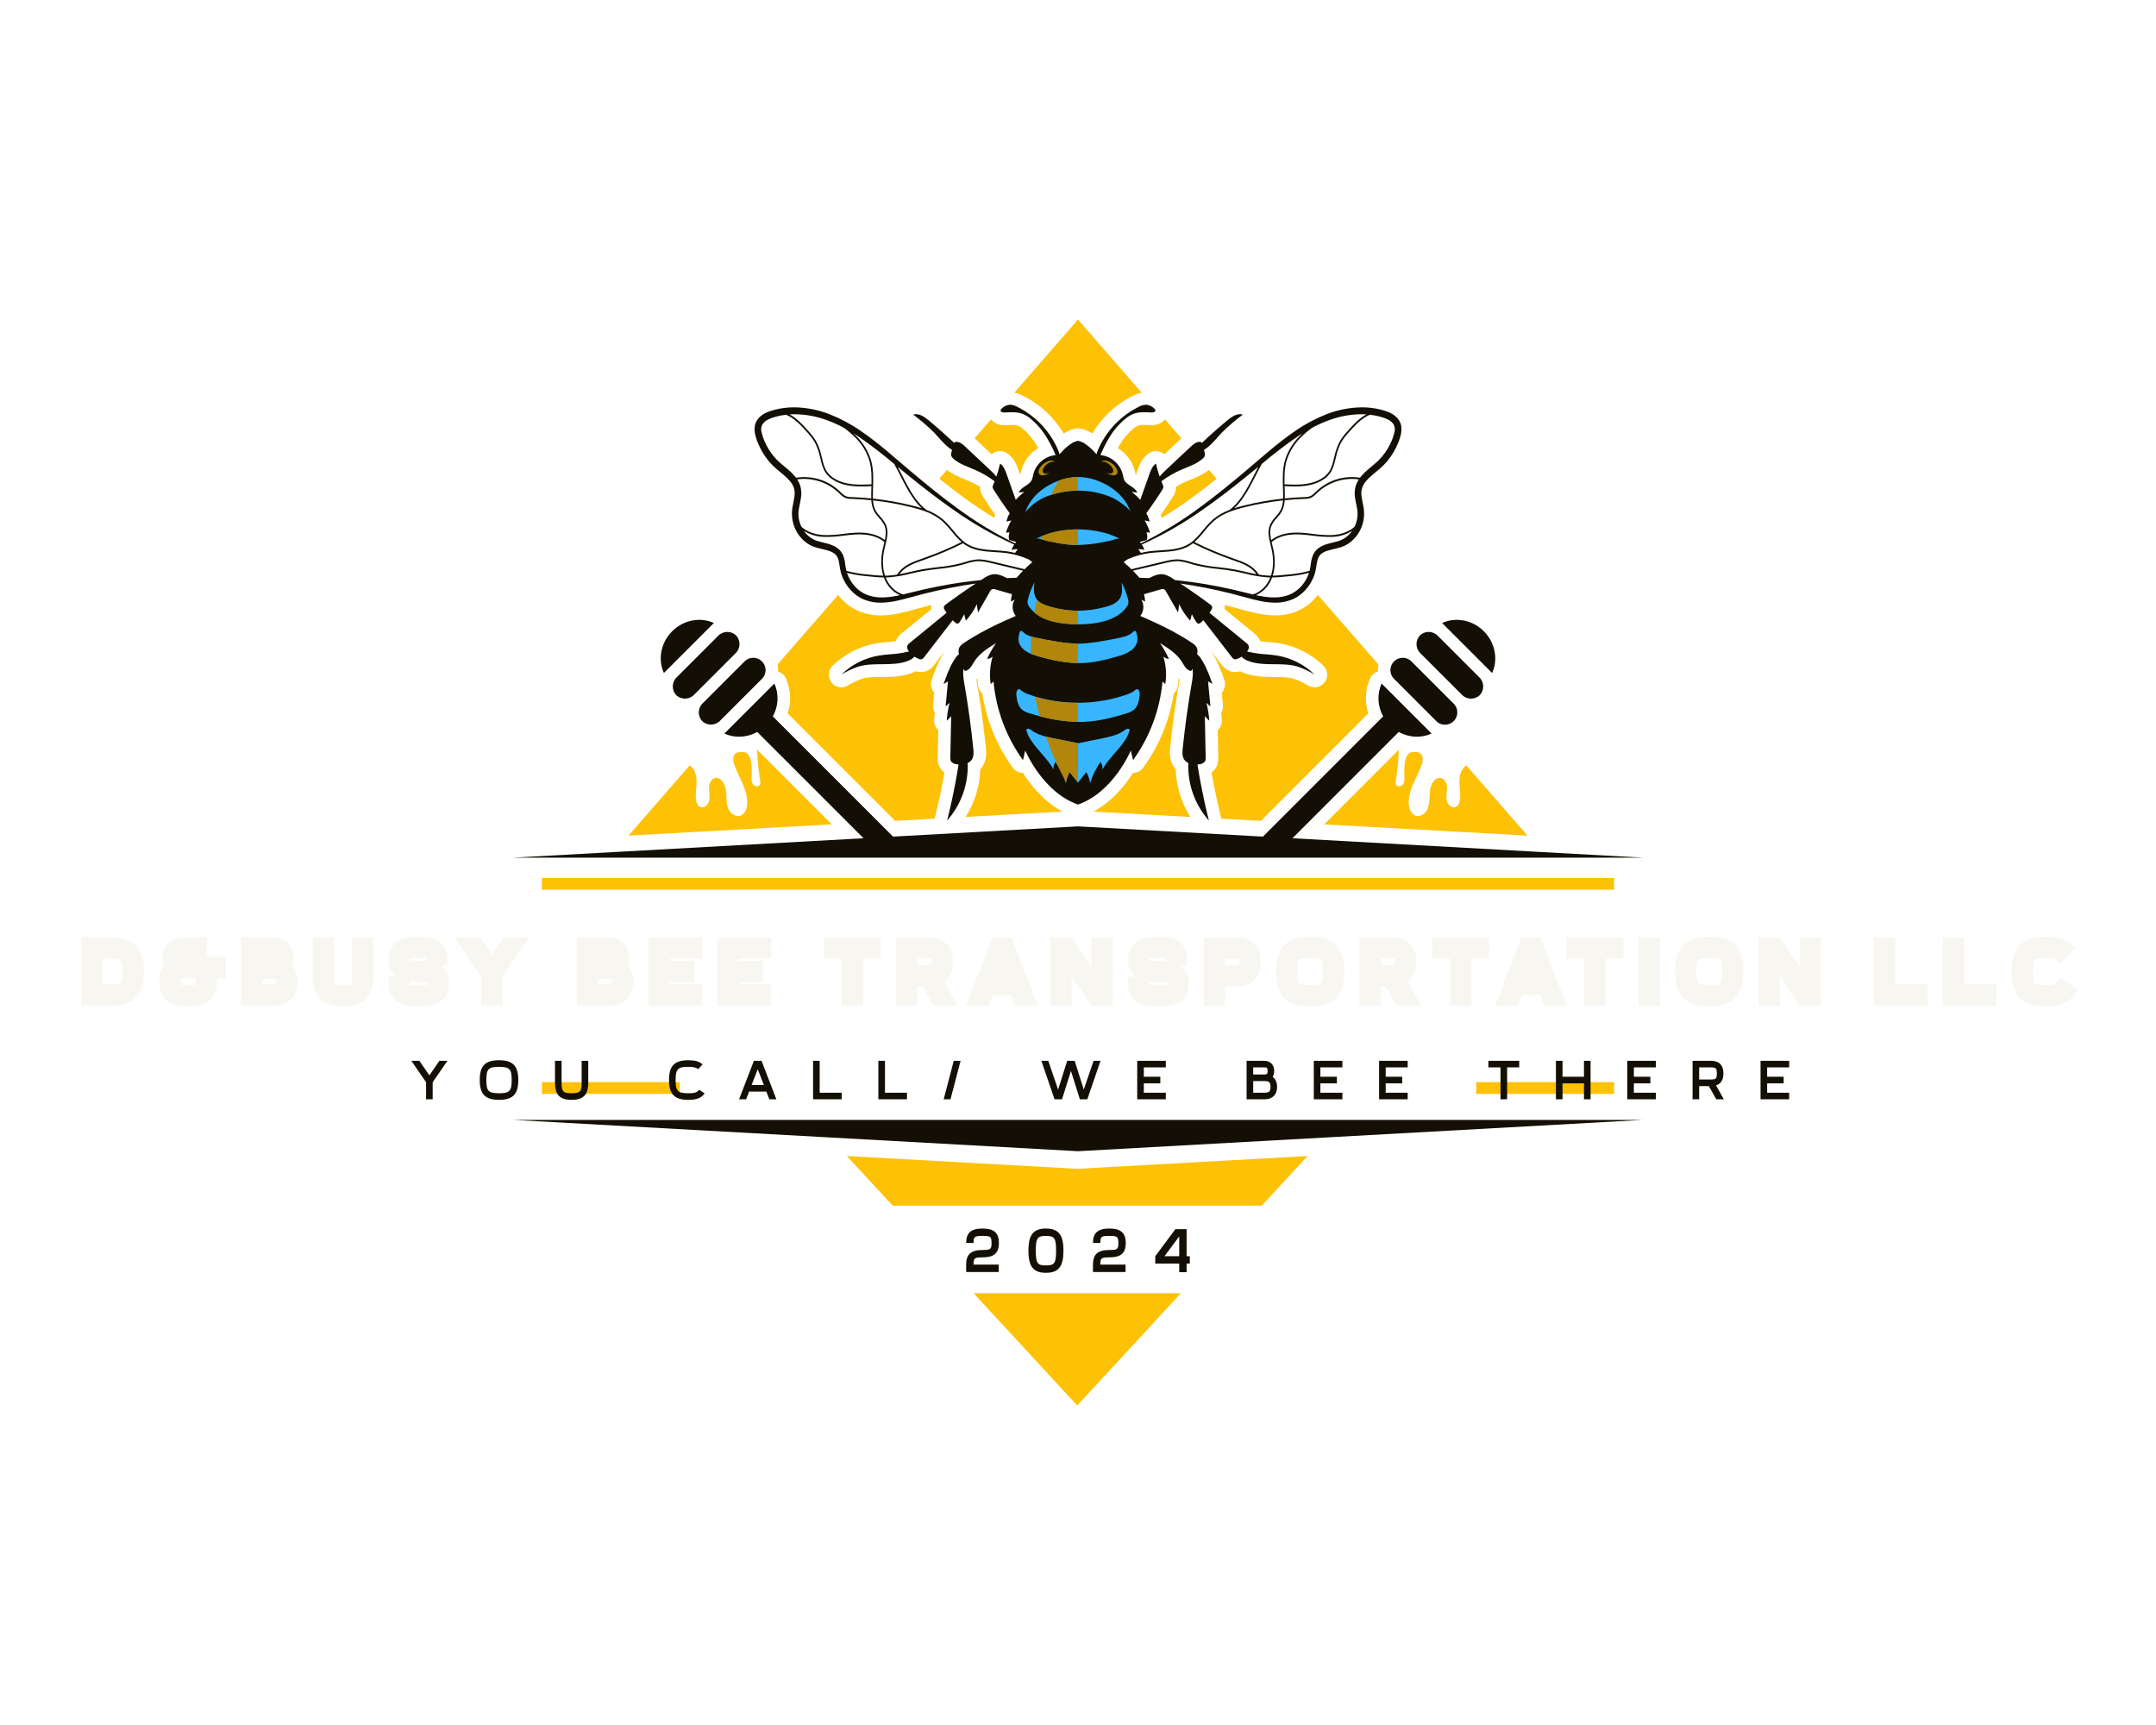 <?xml version="1.0" encoding="UTF-8" standalone="no" ?>
<!DOCTYPE svg PUBLIC "-//W3C//DTD SVG 1.1//EN" "http://www.w3.org/Graphics/SVG/1.1/DTD/svg11.dtd">
<svg xmlns="http://www.w3.org/2000/svg" xmlns:xlink="http://www.w3.org/1999/xlink" version="1.1" width="1280" height="1024" viewBox="0 0 1280 1024" xml:space="preserve">
<desc>Created with Fabric.js 5.3.0</desc>
<defs>
</defs>
<g transform="matrix(1 0 0 1 640 512)" id="background-logo"  >
<rect style="stroke: none; stroke-width: 0; stroke-dasharray: none; stroke-linecap: butt; stroke-dashoffset: 0; stroke-linejoin: miter; stroke-miterlimit: 4; fill: rgb(255,255,255); fill-rule: nonzero; opacity: 1;"  paint-order="stroke"  x="-640" y="-512" rx="0" ry="0" width="1280" height="1024" />
</g>
<g transform="matrix(1.921 0 0 1.921 640 512)" id="logo-logo"  >
<g style=""  paint-order="stroke"   >
		<g transform="matrix(0.433 0 0 0.433 -0.002 0)"  >
<path style="stroke: none; stroke-width: 1; stroke-dasharray: none; stroke-linecap: butt; stroke-dashoffset: 0; stroke-linejoin: miter; stroke-miterlimit: 4; fill: rgb(253,193,5); fill-rule: nonzero; opacity: 1;"  paint-order="stroke"  transform=" translate(-534.986, -511.516)" d="M 812.2 442.272 C 811.864 442.494 811.54 442.734 811.23 442.992 C 808.04 445.652 807.14 450.192 807.23 454.342 C 807.32 458.492 808.17 462.662 807.62 466.782 C 807.35 468.832 806.52 471.092 804.61 471.892 C 801.73 473.092 798.65 470.052 798.12 466.972 C 797.59 463.892 798.53 460.762 798.36 457.642 C 798.19 454.522 796.15 450.992 793.03 451.102 C 791.877 451.189 790.784 451.653 789.92 452.422 C 787.09 454.772 786.26 458.732 786.04 462.402 C 785.82 466.072 785.99 469.872 784.53 473.242 C 783.07 476.612 779.24 479.342 775.79 478.082 C 772.99 477.052 771.59 473.862 771.209 470.902 C 770.219 463.132 774.1 455.692 777.409 448.592 C 778.589 446.229 779.602 443.787 780.439 441.282 C 781.039 439.302 781.399 436.622 780.299 434.732 C 779.279 432.972 776.889 432.572 775.019 432.592 C 773.871 432.556 772.732 432.81 771.708 433.332 C 770.256 434.338 769.238 435.857 768.859 437.582 C 767.649 441.592 767.789 445.862 767.989 450.042 C 768.069 451.932 768.129 453.972 767.099 455.562 C 766.069 457.152 763.468 457.812 762.289 456.332 C 761.479 455.332 761.669 453.892 761.879 452.632 C 762.984 446.074 763.653 439.449 763.879 432.802 C 763.899 432.222 763.929 431.612 763.989 431.012 L 710.709 484.292 L 855.799 492.322 Z M 749.469 370.252 L 706.19 320.572 C 702.11 326.002 696.587 330.177 690.25 332.622 C 685.544 334.403 680.541 335.272 675.51 335.182 C 671.215 335.115 666.937 334.619 662.74 333.702 C 658.92 332.912 655.31 331.932 651.93 331.002 C 648.63 330.092 645.54 329.242 642.49 328.492 C 641.54 328.252 640.59 328.012 639.63 327.782 L 639.63 327.792 C 639.798 328.756 639.828 329.739 639.72 330.712 Q 642.27 332.797 644.8 334.862 Q 648.535 337.907 652.28 340.972 L 659.68 347.022 C 660.02 347.292 660.36 347.572 660.7 347.852 C 662.673 349.346 664.218 351.332 665.18 353.612 C 666.57 353.762 668 353.882 669.46 354.012 L 670.54 354.102 C 673.31 354.352 676.01 354.602 678.76 355.072 C 690.613 357.101 701.568 362.688 710.17 371.092 C 713.385 374.264 713.751 379.328 711.025 382.93 C 708.299 386.531 703.326 387.555 699.4 385.322 C 696.174 383.311 692.737 381.661 689.15 380.402 C 685.02 379.182 680.15 379.152 674.99 379.112 C 668.13 379.062 660.36 379.012 652.87 376.012 C 652.13 375.712 651.42 375.402 650.75 375.062 C 649.569 375.42 648.343 375.605 647.11 375.612 C 645.764 375.616 644.428 375.372 643.17 374.892 C 641.051 374.044 639.209 372.625 637.85 370.792 C 637.83 370.762 632.08 363.302 629.22 359.602 L 629.22 359.632 C 629.67 360.232 630.04 360.792 630.36 361.282 C 631.697 363.294 632.9 365.392 633.96 367.562 C 635.849 371.511 637.495 375.572 638.89 379.722 C 639.09 380.232 639.26 380.742 639.44 381.252 C 640.535 384.374 639.829 387.846 637.6 390.292 C 637.81 392.532 638.44 399.272 638.44 399.272 C 638.617 401.197 638.172 403.128 637.17 404.782 C 637.38 406.452 637.55 408.122 637.66 409.792 C 637.847 412.541 636.763 415.224 634.72 417.072 L 635.12 436.642 C 635.181 438.201 634.996 439.761 634.57 441.262 C 633.837 443.709 632.35 445.861 630.32 447.412 Q 630.845 450.382 631.38 453.212 C 632.11 457.132 632.93 461.182 633.89 465.612 C 634.87 470.082 635.82 474.122 636.77 477.952 L 637.15 479.452 C 637.219 479.708 637.269 479.969 637.3 480.232 L 665.5 481.792 L 742.16 405.132 C 739.474 396.893 739.948 387.95 743.49 380.042 C 744.567 377.681 746.613 375.902 749.1 375.162 C 748.989 373.516 749.114 371.862 749.473 370.252 Z M 604.72 444.992 C 604.238 444.46 603.794 443.896 603.39 443.302 C 599.86 438.122 600.46 432.302 600.79 429.172 C 602.39 413.652 604.55 398.062 607.18 382.842 C 607.3 382.182 607.41 381.512 607.52 380.852 C 607.26 380.642 607 380.422 606.76 380.202 Q 606.61 382.947 606.19 385.662 C 605.863 387.693 604.854 389.551 603.33 390.932 C 600.379 410.057 592.909 428.202 581.54 443.862 C 579.849 446.191 577.148 447.573 574.27 447.582 C 568.61 456.482 559.31 468.052 546.06 475.172 L 615.19 479.002 C 608.723 468.805 605.109 457.06 604.724 444.992 Z M 465.26 444.982 C 464.877 457.053 461.262 468.801 454.794 479 L 523.914 475.17 C 510.674 468.05 501.364 456.48 495.704 447.58 C 492.829 447.571 490.131 446.189 488.444 443.86 C 477.075 428.2 469.605 410.055 466.654 390.93 C 465.13 389.549 464.121 387.691 463.794 385.66 Q 463.374 382.945 463.224 380.2 C 462.974 380.42 462.724 380.64 462.464 380.85 C 462.564 381.51 462.684 382.16 462.794 382.82 C 465.434 398.07 467.584 413.66 469.194 429.17 C 469.514 432.3 470.124 438.12 466.604 443.29 C 466.197 443.884 465.749 444.45 465.264 444.982 Z M 431.08 379.722 C 432.483 375.579 434.13 371.522 436.01 367.572 C 437.068 365.414 438.264 363.326 439.59 361.322 C 439.93 360.812 440.31 360.242 440.76 359.632 L 440.76 359.602 C 437.9 363.292 432.15 370.752 432.13 370.782 C 430.763 372.631 428.907 374.062 426.77 374.912 C 425.523 375.379 424.202 375.616 422.87 375.612 C 421.633 375.605 420.404 375.42 419.22 375.062 C 418.526 375.414 417.815 375.731 417.09 376.012 C 409.61 379.012 401.84 379.062 394.99 379.112 C 389.83 379.152 384.95 379.182 380.83 380.402 C 377.242 381.659 373.805 383.309 370.58 385.322 C 366.653 387.571 361.666 386.554 358.934 382.947 C 356.201 379.339 356.572 374.264 359.8 371.092 C 368.403 362.69 379.358 357.103 391.21 355.072 C 393.97 354.602 396.67 354.352 399.42 354.102 L 400.52 354.012 C 401.98 353.882 403.41 353.762 404.81 353.612 C 405.778 351.316 407.334 349.316 409.32 347.812 C 409.66 347.542 409.98 347.282 410.29 347.022 L 417.72 340.962 C 420.19 338.932 422.69 336.892 425.18 334.862 C 425.18 334.862 428.72 331.972 430.26 330.712 C 430.153 329.74 430.18 328.757 430.34 327.792 C 430.34 327.786 430.344 327.782 430.35 327.782 C 429.4 328.012 428.46 328.242 427.53 328.482 C 424.44 329.242 421.35 330.092 418.08 330.992 C 414.67 331.932 411.05 332.912 407.27 333.692 C 403.067 334.615 398.782 335.114 394.48 335.182 C 389.445 335.273 384.439 334.404 379.73 332.622 C 373.391 330.176 367.868 325.997 363.79 320.562 L 320.5 370.252 C 320.858 371.862 320.983 373.516 320.87 375.162 C 323.356 375.904 325.401 377.683 326.48 380.042 C 330.024 387.95 330.494 396.895 327.8 405.132 L 404.47 481.792 L 432.68 480.232 C 432.711 479.969 432.761 479.708 432.83 479.452 L 433.22 477.892 C 434.16 474.142 435.1 470.102 436.09 465.592 C 437.04 461.222 437.86 457.172 438.6 453.232 Q 439.14 450.382 439.65 447.412 C 437.621 445.859 436.136 443.702 435.41 441.252 C 434.98 439.758 434.794 438.205 434.86 436.652 L 435.26 417.072 C 433.218 415.222 432.132 412.542 432.31 409.792 C 432.42 408.122 432.59 406.452 432.81 404.782 C 431.808 403.128 431.363 401.197 431.54 399.272 C 431.54 399.272 432.14 392.802 432.38 390.292 C 430.148 387.848 429.438 384.376 430.53 381.252 C 430.714 380.742 430.894 380.232 431.084 379.722 Z M 305.974 431 C 306.044 431.61 306.074 432.22 306.094 432.8 C 306.32 439.447 306.989 446.072 308.094 452.63 C 308.304 453.89 308.494 455.33 307.684 456.33 C 306.504 457.81 303.914 457.14 302.874 455.56 C 301.834 453.98 301.904 451.93 301.984 450.04 C 302.184 445.86 302.324 441.59 301.114 437.58 C 300.735 435.854 299.717 434.336 298.264 433.33 C 297.241 432.808 296.102 432.554 294.954 432.59 C 293.084 432.57 290.694 432.97 289.674 434.73 C 288.574 436.62 288.934 439.3 289.534 441.28 C 290.371 443.785 291.384 446.227 292.564 448.59 C 295.874 455.69 299.754 463.13 298.764 470.9 C 298.384 473.86 296.984 477.05 294.184 478.08 C 290.734 479.34 286.904 476.61 285.444 473.24 C 283.984 469.87 284.164 466.06 283.934 462.4 C 283.704 458.74 282.884 454.77 280.054 452.42 C 279.19 451.651 278.097 451.187 276.944 451.1 C 273.824 450.99 271.774 454.52 271.614 457.64 C 271.454 460.76 272.394 463.9 271.854 466.97 C 271.314 470.04 268.244 473.09 265.364 471.89 C 263.454 471.09 262.624 468.83 262.354 466.78 C 261.804 462.66 262.664 458.5 262.744 454.34 C 262.824 450.18 261.934 445.65 258.744 442.99 C 258.434 442.732 258.11 442.492 257.774 442.27 L 214.174 492.32 L 359.254 484.29 Z M 534.434 730.122 L 370.034 721 L 402.724 756.39 L 666.144 756.39 L 698.834 721 Z M 534.434 899.002 L 608.404 818.912 L 460.464 818.912 Z M 628.474 231.35 C 624.294 234.66 619.584 236.57 615.384 238.28 C 614.264 238.73 613.144 239.19 612.044 239.67 C 609.925 240.593 607.862 241.638 605.864 242.8 C 605.564 242.98 605.254 243.16 604.954 243.35 C 604.968 243.827 604.948 244.305 604.894 244.78 C 604.894 244.82 604.884 244.87 604.884 244.92 C 604.62 246.845 603.923 248.684 602.844 250.3 C 602.534 250.8 602.194 251.34 601.844 251.89 C 599.444 255.67 596.824 259.55 594.084 263.39 C 594.334 264.12 594.554 264.84 594.744 265.57 C 601.384 261.57 608.994 256.57 617.384 250.39 C 622.444 246.7 627.794 242.57 633.934 237.62 Z M 597.064 195.29 L 596.704 195.71 C 594.362 198.177 591.085 199.537 587.684 199.45 C 587.464 199.45 587.244 199.45 587.034 199.44 L 585.954 199.39 C 584.644 199.33 583.404 199.27 582.234 199.27 C 579.373 198.957 576.521 199.928 574.444 201.92 C 570.716 205.035 567.542 208.757 565.054 212.93 C 564.504 213.84 563.954 214.78 563.414 215.76 C 569.621 219.509 574.055 225.601 575.714 232.66 C 575.804 233.07 575.894 233.52 575.984 233.97 C 576.014 234.11 576.044 234.26 576.074 234.41 C 576.154 234.47 576.244 234.54 576.344 234.61 L 577.464 231.46 C 578.604 228.26 580.514 222.9 585.544 219.46 C 587.04 218.436 588.811 217.889 590.624 217.89 C 591.758 217.889 592.882 218.107 593.934 218.53 C 594.918 218.918 595.825 219.476 596.614 220.18 C 597.814 219.06 605.514 211.83 608.794 208.76 Z M 534.994 124.03 L 489.554 176.19 C 491.681 176.629 493.737 177.36 495.664 178.36 C 496.354 178.69 497.074 179.05 497.804 179.46 C 503.362 182.445 508.487 186.176 513.034 190.55 C 517.604 194.929 521.563 199.904 524.804 205.34 C 524.805 205.348 524.808 205.355 524.814 205.36 C 525.354 204.99 525.924 204.64 526.504 204.31 C 528.607 203.134 530.881 202.294 533.244 201.82 C 534.4 201.593 535.588 201.593 536.744 201.82 C 539.091 202.29 541.351 203.12 543.444 204.28 C 544.034 204.63 544.614 204.99 545.174 205.36 C 545.174 205.35 545.174 205.35 545.184 205.35 C 548.423 199.909 552.382 194.931 556.954 190.55 C 561.512 186.162 566.649 182.421 572.224 179.43 C 572.934 179.05 573.634 178.69 574.314 178.36 C 576.241 177.36 578.297 176.629 580.424 176.19 Z M 504.914 212.91 C 502.427 208.74 499.252 205.021 495.524 201.91 C 494.531 201.053 493.415 200.348 492.214 199.82 C 490.769 199.386 489.261 199.2 487.754 199.27 C 486.584 199.27 485.344 199.33 484.024 199.39 L 482.914 199.44 C 482.744 199.45 482.524 199.45 482.304 199.45 C 478.903 199.539 475.624 198.18 473.284 195.71 C 473.156 195.574 473.036 195.43 472.924 195.28 L 461.194 208.76 C 464.444 211.81 472.174 219.05 473.364 220.18 C 474.157 219.476 475.067 218.918 476.054 218.53 C 477.106 218.106 478.23 217.888 479.364 217.89 C 481.174 217.889 482.942 218.436 484.434 219.46 C 489.474 222.9 491.384 228.26 492.514 231.46 L 493.634 234.61 C 493.734 234.54 493.834 234.47 493.914 234.41 C 493.944 234.26 493.974 234.1 494.004 233.97 C 494.084 233.52 494.174 233.07 494.274 232.63 C 495.937 225.581 500.371 219.499 506.574 215.76 C 506.024 214.782 505.474 213.822 504.914 212.912 Z M 468.104 251.84 C 467.784 251.33 467.444 250.8 467.104 250.25 C 466.04 248.649 465.356 246.826 465.104 244.92 C 465.094 244.87 465.094 244.83 465.084 244.79 C 465.038 244.311 465.021 243.831 465.034 243.35 C 464.724 243.16 464.424 242.98 464.114 242.8 C 462.12 241.638 460.06 240.593 457.944 239.67 C 456.844 239.19 455.724 238.73 454.604 238.28 C 450.404 236.58 445.704 234.67 441.504 231.35 L 436.044 237.62 C 442.184 242.57 447.534 246.69 452.564 250.36 C 460.974 256.56 468.594 261.57 475.234 265.57 C 475.424 264.84 475.644 264.12 475.894 263.39 C 473.134 259.522 470.534 255.652 468.1 251.842 Z" stroke-linecap="round" />
</g>
		<g transform="matrix(0.433 0 0 0.433 0.003 -77.211)"  >
<path style="stroke: none; stroke-width: 1; stroke-dasharray: none; stroke-linecap: butt; stroke-dashoffset: 0; stroke-linejoin: miter; stroke-miterlimit: 4; fill: rgb(20,15,4); fill-rule: nonzero; opacity: 1;"  paint-order="stroke"  transform=" translate(-534.999, -333.295)" d="M 765.724 200.4 C 765.503 198.87 764.971 197.402 764.161 196.085 C 762.654 193.789 760.527 191.966 758.027 190.827 C 756.935 190.292 755.808 189.832 754.654 189.45 L 751.331 188.466 C 746.933 187.346 742.413 186.777 737.874 186.773 C 729.108 186.845 720.43 188.522 712.269 191.723 C 704.454 194.792 697.025 198.764 690.132 203.559 C 676.584 212.815 665.168 223.433 654.08 232.659 C 643.027 241.967 632.593 250.438 622.724 257.64 C 609.312 267.696 594.982 276.464 579.924 283.829 C 579.672 283.483 579.424 283.138 579.146 282.809 C 580.788 282.309 582.455 281.838 584.133 281.429 C 584.633 279.621 584.533 277.7 583.846 275.955 L 586.483 276.2 C 585.461 273.188 584.165 270.275 582.611 267.5 C 583.786 267.757 584.961 268.015 586.136 268.26 C 585.631 266.184 584.822 264.194 583.736 262.354 C 584.563 261.231 585.378 260.096 586.194 258.962 Q 590.402 253.102 594.274 247.019 C 594.598 246.519 594.91 246.025 595.221 245.519 C 595.581 245.026 595.827 244.458 595.941 243.858 C 595.946 243.156 595.774 242.464 595.441 241.846 C 595.118 241.086 594.83 240.326 594.53 239.566 C 594.83 239.343 595.13 239.098 595.441 238.875 C 599.492 235.929 603.851 233.431 608.441 231.425 C 613.764 229.097 619.541 227.343 623.859 223.494 C 624.676 222.871 625.272 222.002 625.559 221.015 C 625.66 220.177 625.561 219.327 625.271 218.535 L 624.876 217.135 C 626.162 216.425 627.358 215.561 628.436 214.562 C 631.566 211.778 634.215 208.55 637.057 205.497 C 637.404 205.135 637.752 204.76 638.112 204.397 C 642.659 199.908 647.523 195.753 652.667 191.963 C 648.71 190.712 644.718 193.463 641.553 196.08 Q 636.247 200.48 631.11 205.08 C 628.496 207.396 625.931 209.771 623.389 212.168 C 623.348 212.082 623.3 212 623.245 211.923 C 622.788 211.513 622.176 211.321 621.567 211.396 C 619.133 211.525 617.155 213.268 615.404 214.917 Q 606.539 223.217 597.684 231.526 C 596.092 232.962 594.62 234.527 593.284 236.205 C 592.217 233.159 591.329 230.054 590.623 226.905 C 588.105 228.624 586.954 231.654 585.947 234.485 Q 583.428 241.572 580.911 248.661 C 580.42 250.029 579.928 251.398 579.449 252.778 C 577.586 250.7 575.522 248.811 573.286 247.14 C 574.617 247.304 575.948 247.468 577.279 247.62 C 575.756 243.584 569.953 242.543 568.011 238.672 C 567.493 237.374 567.131 236.02 566.932 234.637 C 565.09 227.328 558.973 221.883 551.5 220.9 C 551.344 220.876 551.188 220.865 551.044 220.853 C 551.164 220.49 551.26 220.175 551.344 219.999 C 551.932 218.631 552.555 217.285 553.202 215.94 C 554.47 213.293 555.872 210.713 557.402 208.209 C 560.425 203.161 564.284 198.663 568.815 194.909 C 570.537 193.456 572.475 192.28 574.558 191.423 C 578.622 189.903 583.118 190.265 587.458 190.452 C 588.693 190.511 590.396 190.09 590.264 188.897 C 590.167 188.454 589.922 188.058 589.569 187.774 C 588.009 186.103 585.877 185.08 583.598 184.908 C 581.721 184.983 579.89 185.513 578.263 186.452 C 577.675 186.733 577.088 187.037 576.512 187.352 C 571.647 189.964 567.162 193.227 563.18 197.052 C 559.196 200.872 555.744 205.211 552.918 209.952 C 551.519 212.292 550.285 214.727 549.225 217.239 C 548.718 218.134 548.427 219.136 548.374 220.163 C 547.77 219.765 547.225 219.285 546.755 218.736 C 544.516 216.152 541.901 213.921 538.998 212.116 C 537.746 211.43 536.397 210.936 534.998 210.653 C 533.599 210.936 532.25 211.43 530.998 212.116 C 528.095 213.921 525.48 216.153 523.241 218.736 C 522.771 219.285 522.226 219.765 521.623 220.163 C 521.569 219.136 521.278 218.135 520.772 217.239 C 519.712 214.727 518.478 212.292 517.079 209.952 C 514.253 205.211 510.801 200.871 506.816 197.052 C 502.834 193.227 498.349 189.963 493.484 187.352 C 492.909 187.036 492.321 186.732 491.734 186.452 C 490.107 185.513 488.276 184.983 486.399 184.908 C 484.12 185.08 481.988 186.103 480.428 187.774 C 480.074 188.058 479.829 188.454 479.733 188.897 C 479.601 190.09 481.303 190.511 482.538 190.452 C 486.878 190.265 491.374 189.903 495.438 191.423 C 497.521 192.28 499.458 193.456 501.18 194.909 C 505.711 198.663 509.571 203.161 512.594 208.209 C 514.124 210.713 515.526 213.293 516.794 215.94 C 517.442 217.285 518.065 218.631 518.653 219.999 C 518.737 220.175 518.832 220.49 518.953 220.853 C 518.809 220.865 518.653 220.876 518.498 220.9 C 511.027 221.883 504.911 227.325 503.068 234.632 C 502.869 236.015 502.507 237.369 501.989 238.667 C 500.046 242.538 494.244 243.579 492.721 247.615 C 494.052 247.463 495.383 247.299 496.713 247.135 C 494.477 248.806 492.413 250.694 490.551 252.773 C 490.071 251.393 489.58 250.024 489.088 248.656 Q 486.571 241.567 484.053 234.48 C 483.046 231.649 481.895 228.619 479.377 226.9 C 478.671 230.049 477.782 233.154 476.715 236.2 C 475.38 234.522 473.908 232.957 472.315 231.521 Q 463.45 223.221 454.595 214.912 C 452.845 213.263 450.867 211.52 448.433 211.391 C 447.824 211.316 447.211 211.508 446.754 211.918 C 446.7 211.996 446.652 212.078 446.611 212.163 C 444.069 209.763 441.503 207.391 438.89 205.075 Q 433.747 200.475 428.447 196.075 C 425.282 193.455 421.289 190.707 417.333 191.958 C 422.477 195.748 427.341 199.903 431.888 204.392 C 432.248 204.754 432.595 205.129 432.943 205.492 C 435.784 208.545 438.434 211.773 441.563 214.557 C 442.641 215.556 443.837 216.42 445.124 217.13 L 444.724 218.53 C 444.435 219.323 444.336 220.172 444.437 221.01 C 444.724 221.997 445.32 222.866 446.137 223.489 C 450.453 227.338 456.237 229.089 461.555 231.42 C 466.145 233.425 470.504 235.923 474.555 238.87 C 474.867 239.093 475.167 239.338 475.467 239.561 C 475.167 240.321 474.879 241.081 474.555 241.841 C 474.222 242.459 474.05 243.151 474.055 243.853 C 474.169 244.453 474.414 245.02 474.774 245.514 C 475.086 246.014 475.398 246.508 475.721 247.014 Q 479.588 253.103 483.802 258.957 C 484.617 260.091 485.433 261.226 486.26 262.349 C 485.174 264.189 484.365 266.179 483.86 268.255 C 485.035 268.01 486.21 267.755 487.385 267.495 C 485.83 270.27 484.534 273.182 483.512 276.195 L 486.15 275.95 C 485.464 277.695 485.363 279.616 485.862 281.424 C 487.541 281.833 489.207 282.301 490.85 282.804 C 490.576 283.133 490.323 283.478 490.071 283.824 C 475.013 276.459 460.683 267.691 447.271 257.635 C 437.402 250.435 426.971 241.962 415.914 232.654 C 404.827 223.427 393.414 212.809 379.863 203.554 C 372.97 198.76 365.541 194.787 357.726 191.718 C 349.565 188.517 340.886 186.839 332.12 186.768 C 327.582 186.772 323.062 187.341 318.664 188.461 L 315.341 189.445 C 314.187 189.827 313.06 190.287 311.968 190.822 C 309.468 191.961 307.341 193.784 305.834 196.08 C 305.024 197.397 304.492 198.865 304.27 200.395 C 304.074 201.847 304.091 203.32 304.32 204.767 C 304.776 207.335 305.522 209.843 306.543 212.243 C 308.435 216.922 311.04 221.28 314.265 225.162 C 315.856 227.073 317.599 228.851 319.477 230.481 C 321.303 232.081 323.136 233.517 324.852 234.981 C 326.534 236.361 328.093 237.886 329.51 239.538 C 330.8 241.061 331.767 242.83 332.352 244.738 C 333.445 248.403 332.192 252.72 331.304 257.528 C 330.818 260.064 330.693 262.657 330.93 265.228 C 331.189 267.779 331.82 270.279 332.803 272.647 C 334.67 277.226 337.837 281.157 341.913 283.957 C 343.872 285.259 346.025 286.242 348.292 286.871 C 350.435 287.498 352.505 287.905 354.46 288.397 C 358.371 289.33 361.852 290.752 363.314 293.774 C 364.869 296.723 364.627 301.425 366.123 305.844 C 368.91 314.519 375.347 321.377 382.976 324.226 C 386.654 325.6 390.559 326.265 394.484 326.184 C 398.176 326.119 401.853 325.684 405.458 324.884 C 408.978 324.155 412.366 323.238 415.658 322.327 C 418.95 321.416 422.158 320.542 425.336 319.754 C 431.677 318.154 437.802 316.791 443.673 315.627 C 450.101 314.363 456.207 313.345 461.979 312.511 Q 451.153 319.645 440.754 327.382 C 440.023 327.801 439.479 328.482 439.231 329.288 C 439.189 329.986 439.384 330.679 439.783 331.253 C 440.202 332.002 440.67 332.727 441.15 333.441 C 440.214 334.201 439.279 334.973 438.344 335.733 Q 434.621 338.785 430.875 341.839 C 428.393 343.862 425.899 345.898 423.418 347.933 C 420.937 349.968 418.442 352.003 415.948 354.038 C 415.637 354.284 415.325 354.538 415.013 354.799 C 414.154 355.371 413.489 356.191 413.107 357.15 C 412.915 358.326 413.229 359.528 413.97 360.46 C 414.078 360.635 414.21 360.799 414.33 360.96 C 414.03 361.042 413.742 361.135 413.455 361.217 C 409.108 362.213 404.683 362.832 400.23 363.065 C 397.73 363.288 395.219 363.521 392.737 363.943 C 382.7 365.659 373.423 370.387 366.137 377.499 C 369.955 375.126 374.034 373.203 378.294 371.768 C 389.756 368.376 402.704 372.083 413.782 367.65 C 415.483 367.042 417.019 366.045 418.266 364.738 C 419.248 365.381 420.302 365.907 421.407 366.305 C 422.104 366.617 422.887 366.68 423.625 366.481 C 424.22 366.193 424.726 365.748 425.088 365.194 Q 435.303 351.947 445.542 338.713 C 446.142 339.298 446.752 339.871 447.4 340.413 C 447.799 340.826 448.329 341.086 448.9 341.15 C 449.7 341.138 450.278 340.425 450.71 339.77 C 451.836 338.068 452.849 336.294 453.743 334.459 C 454.143 335.98 454.543 337.5 454.943 339.021 C 458.143 335.527 460.787 331.562 462.784 327.266 C 463.06 329.243 463.336 331.219 463.599 333.196 Q 467.934 325.635 472.255 318.061 C 472.513 317.526 472.9 317.063 473.382 316.716 C 474.277 316.359 475.278 316.371 476.164 316.751 C 479.952 317.838 483.741 318.938 487.53 320.026 C 487.65 320.061 487.757 320.084 487.877 320.119 C 487.403 321.85 487.153 323.635 487.134 325.43 C 488.034 324.962 488.92 324.494 489.808 324.014 C 487.582 327.67 487.899 332.331 490.599 335.652 C 490.215 335.828 489.82 335.992 489.424 336.152 C 481.463 339.591 473.574 343.217 465.985 347.393 C 461.717 349.732 457.533 352.247 453.516 354.972 C 452.091 355.767 450.922 356.952 450.147 358.388 C 449.724 359.608 449.62 360.917 449.847 362.188 C 449.883 362.48 449.931 362.761 449.967 363.054 C 448.79 363.92 447.813 365.029 447.101 366.305 C 445.988 367.981 444.986 369.728 444.101 371.534 C 442.367 375.192 440.849 378.949 439.557 382.786 C 439.377 383.265 439.209 383.745 439.041 384.224 C 440.084 383.593 441.141 382.961 442.183 382.341 Q 441.337 391.219 440.516 400.108 C 441.534 399.406 442.479 398.602 443.334 397.708 C 442.276 401.864 441.597 406.108 441.307 410.387 C 442.516 409.451 443.583 408.344 444.473 407.1 Q 444.167 421.961 443.873 436.821 C 443.833 437.438 443.89 438.058 444.041 438.658 C 444.676 440.775 447.35 441.535 449.616 441.664 C 449.652 441.675 449.7 441.664 449.748 441.675 C 449.724 441.827 449.688 441.975 449.664 442.131 Q 448.658 448.518 447.458 454.881 C 446.667 459.103 445.803 463.314 444.892 467.513 C 443.981 471.712 442.998 475.935 441.955 480.122 C 441.823 480.637 441.691 481.163 441.555 481.678 C 451.095 470.957 456.342 457.091 456.29 442.74 C 456.29 442.041 456.254 441.342 456.182 440.646 C 457.383 440.132 458.416 439.294 459.167 438.225 C 460.75 435.897 460.534 432.868 460.246 430.096 Q 457.873 407.146 453.94 384.373 C 453.305 380.773 452.657 377.005 453.281 373.355 C 453.544 373.87 453.832 374.373 454.132 374.876 C 457.381 374.759 459.095 371.238 460.762 368.513 C 464.383 362.606 470.521 358.758 476.48 355.003 C 474.06 358.583 471.921 362.345 470.08 366.255 C 471.56 366.227 472.979 365.661 474.073 364.665 C 472.133 371.002 471.662 377.698 472.694 384.245 C 473.365 383.645 474.025 383.052 474.694 382.445 C 476.533 402.707 483.802 422.099 495.735 438.577 L 497.306 431.629 C 497.306 431.629 509.631 461.429 535 470.251 C 560.369 461.432 572.694 431.629 572.694 431.629 L 574.264 438.577 C 586.196 422.1 593.463 402.71 595.3 382.45 C 595.972 383.058 596.631 383.65 597.3 384.25 C 598.332 377.703 597.861 371.007 595.921 364.67 C 597.015 365.667 598.434 366.232 599.913 366.26 C 598.073 362.35 595.933 358.588 593.513 355.008 C 599.472 358.763 605.613 362.608 609.231 368.518 C 610.897 371.243 612.612 374.764 615.861 374.881 C 616.161 374.381 616.448 373.875 616.712 373.36 C 617.335 377.01 616.688 380.776 616.053 384.378 Q 612.114 407.134 609.746 430.101 C 609.459 432.873 609.246 435.901 610.825 438.23 C 611.576 439.299 612.61 440.137 613.811 440.651 C 613.739 441.347 613.703 442.046 613.703 442.745 C 613.651 457.096 618.897 470.961 628.437 481.683 C 628.306 481.168 628.174 480.642 628.042 480.127 Q 626.478 473.846 625.104 467.518 Q 623.738 461.218 622.539 454.886 Q 621.339 448.535 620.333 442.136 C 620.309 441.984 620.273 441.836 620.249 441.68 C 620.297 441.669 620.349 441.68 620.381 441.669 C 622.647 441.54 625.32 440.78 625.956 438.663 C 626.107 438.063 626.164 437.443 626.124 436.826 Q 625.818 421.965 625.524 407.105 C 626.413 408.349 627.48 409.456 628.689 410.392 C 628.4 406.113 627.721 401.869 626.663 397.713 C 627.518 398.607 628.462 399.411 629.48 400.113 Q 628.654 391.236 627.814 382.346 C 628.857 382.966 629.914 383.598 630.955 384.229 C 630.787 383.75 630.619 383.27 630.44 382.791 C 629.148 378.954 627.63 375.197 625.896 371.539 C 625.011 369.733 624.009 367.986 622.896 366.31 C 622.185 365.034 621.208 363.925 620.031 363.059 C 620.067 362.766 620.115 362.485 620.151 362.193 C 620.378 360.922 620.275 359.613 619.851 358.393 C 619.077 356.956 617.908 355.771 616.482 354.977 C 612.466 352.252 608.282 349.737 604.013 347.398 C 596.424 343.222 588.536 339.598 580.575 336.157 C 580.175 335.994 579.783 335.83 579.4 335.657 C 582.099 332.336 582.416 327.675 580.191 324.019 C 581.078 324.499 581.965 324.967 582.865 325.435 C 582.846 323.64 582.596 321.855 582.121 320.124 C 582.241 320.089 582.349 320.066 582.469 320.031 C 586.258 318.943 590.046 317.843 593.835 316.756 C 594.721 316.376 595.721 316.364 596.616 316.721 C 597.098 317.068 597.486 317.53 597.743 318.066 Q 602.06 325.645 606.399 333.201 C 606.663 331.224 606.939 329.248 607.215 327.271 C 609.212 331.568 611.856 335.532 615.056 339.026 C 615.451 337.505 615.856 335.985 616.256 334.464 C 617.151 336.298 618.164 338.072 619.29 339.775 C 619.721 340.43 620.297 341.143 621.1 341.155 C 621.671 341.091 622.201 340.831 622.6 340.418 C 623.247 339.88 623.859 339.307 624.458 338.718 Q 634.691 351.947 644.912 365.199 C 645.273 365.753 645.779 366.198 646.374 366.486 C 647.112 366.685 647.895 366.622 648.592 366.31 C 649.697 365.912 650.751 365.386 651.733 364.743 C 652.98 366.05 654.516 367.047 656.217 367.655 C 667.295 372.088 680.244 368.381 691.705 371.773 C 695.965 373.208 700.044 375.131 703.862 377.504 C 696.576 370.391 687.299 365.663 677.262 363.948 C 674.781 363.526 672.275 363.293 669.769 363.07 C 665.316 362.837 660.891 362.218 656.545 361.222 C 656.257 361.14 655.97 361.047 655.67 360.965 C 655.79 360.801 655.922 360.637 656.03 360.465 C 656.771 359.532 657.084 358.331 656.893 357.155 C 656.511 356.196 655.846 355.376 654.986 354.804 C 654.675 354.546 654.363 354.289 654.051 354.043 C 651.558 352.008 649.076 349.973 646.582 347.938 C 644.088 345.903 641.607 343.867 639.125 341.844 C 636.643 339.821 634.137 337.773 631.656 335.738 C 630.72 334.978 629.785 334.206 628.85 333.446 C 629.33 332.732 629.797 332.007 630.217 331.258 C 630.616 330.683 630.81 329.991 630.768 329.293 C 630.521 328.488 629.977 327.807 629.246 327.387 Q 618.858 319.644 608.021 312.516 C 613.793 313.35 619.899 314.368 626.327 315.632 C 632.198 316.796 638.327 318.158 644.663 319.759 C 647.84 320.547 651.047 321.428 654.341 322.332 C 657.635 323.236 661.024 324.16 664.541 324.889 C 668.147 325.689 671.823 326.124 675.516 326.189 C 679.441 326.27 683.346 325.605 687.024 324.231 C 694.653 321.382 701.089 314.524 703.876 305.849 C 705.376 301.43 705.13 296.728 706.686 293.779 C 708.148 290.757 711.628 289.335 715.54 288.402 C 717.495 287.91 719.565 287.502 721.708 286.876 C 723.975 286.247 726.128 285.264 728.087 283.962 C 732.162 281.162 735.329 277.23 737.197 272.652 C 738.179 270.283 738.81 267.784 739.07 265.233 C 739.307 262.662 739.182 260.069 738.696 257.533 C 737.808 252.725 736.555 248.408 737.648 244.743 C 738.233 242.835 739.2 241.066 740.49 239.543 C 741.907 237.891 743.465 236.366 745.148 234.986 C 746.864 233.522 748.697 232.086 750.523 230.486 C 752.401 228.856 754.143 227.078 755.734 225.167 C 758.959 221.285 761.565 216.927 763.457 212.248 C 764.478 209.848 765.224 207.34 765.68 204.772 C 765.908 203.325 765.923 201.852 765.724 200.4 Z M 398 270.766 C 396.978 268.593 395.601 266.606 393.924 264.887 C 392.631 263.515 391.495 262.004 390.538 260.38 C 389.428 258.141 388.796 255.695 388.68 253.199 C 397.955 254.203 407.152 255.836 416.206 258.085 C 423.851 259.985 431.775 262.485 437.934 267.832 C 440.436 270.136 442.749 272.638 444.85 275.313 C 446.987 278.034 449.342 280.576 451.893 282.913 C 443.323 287.194 434.497 290.941 425.464 294.133 L 423.998 294.646 C 417.06 297.065 409.898 299.573 405.913 306.146 C 403.839 306.496 401.748 306.733 399.649 306.855 C 398.854 306.897 398.057 306.913 397.258 306.917 C 394.986 300.102 395.717 293.043 396.783 288.2 C 396.991 287.254 397.226 286.3 397.461 285.337 C 398.659 280.444 399.9 275.394 398 270.766 Z M 424.37 295.86 L 425.839 295.346 C 435.118 292.069 444.18 288.208 452.971 283.785 C 453.553 284.242 454.147 284.685 454.771 285.085 C 461.11 289.185 468.679 289.661 475.999 290.121 C 478.642 290.288 481.376 290.46 483.999 290.801 C 489.422 291.525 494.712 293.029 499.705 295.266 C 500.645 295.868 501.545 296.531 502.398 297.251 C 500.481 298.858 498.651 300.558 496.869 302.305 L 474.029 296.845 C 470.429 295.985 466.714 295.093 462.915 295.328 C 459.97 295.623 457.07 296.258 454.271 297.22 C 453.351 297.498 452.43 297.775 451.506 298.028 C 445.998 299.39 440.395 300.338 434.745 300.863 C 431.205 301.282 427.545 301.714 423.97 302.356 C 421.15 302.863 418.307 303.515 415.558 304.145 C 412.929 304.745 410.258 305.359 407.558 305.854 C 411.425 300.376 418 298.082 424.37 295.86 Z M 413.9 235.438 C 425.161 244.538 435.831 252.794 445.929 259.774 C 459.592 269.483 474.171 277.834 489.458 284.707 C 488.655 285.927 487.995 287.235 487.494 288.607 C 488.945 288.07 490.501 287.882 492.038 288.058 C 491.325 288.872 490.678 289.741 490.103 290.658 C 488.137 290.175 486.148 289.797 484.142 289.525 C 481.485 289.178 478.732 289.005 476.07 288.838 C 468.896 288.386 461.477 287.92 455.392 283.984 C 451.65 281.563 448.65 277.95 445.75 274.457 C 443.606 271.73 441.246 269.18 438.692 266.832 C 435.159 263.873 431.135 261.556 426.802 259.986 C 420.802 255.497 416.435 248.395 413.302 242.709 C 411.909 240.181 410.577 237.55 409.289 235.009 C 408.328 233.109 407.349 231.182 406.332 229.266 C 408.873 231.366 411.394 233.437 413.9 235.438 Z M 377.711 207.238 C 386.759 213.42 395.471 220.081 403.811 227.19 C 405.369 229.97 406.824 232.828 408.239 235.623 C 409.532 238.178 410.869 240.818 412.274 243.367 C 414.998 248.31 418.653 254.295 423.504 258.825 C 421.174 258.071 418.818 257.42 416.486 256.84 C 407.318 254.561 398.005 252.914 388.612 251.908 C 388.559 250.608 388.564 249.319 388.592 248.085 C 388.617 246.922 388.655 245.755 388.692 244.585 C 388.898 238.085 389.111 231.355 387.392 225.005 C 385.44 218.355 381.83 212.311 376.9 207.44 C 376.186 206.708 375.447 206.005 374.7 205.318 Q 376.219 206.262 377.708 207.235 Z M 332.149 191.691 C 340.395 191.699 348.571 193.202 356.281 196.127 C 360.297 197.614 364.204 199.383 367.971 201.421 C 370.856 203.515 373.567 205.839 376.077 208.37 C 380.851 213.081 384.348 218.928 386.241 225.362 C 387.661 230.621 387.713 236.219 387.572 241.732 C 379.107 242.12 368.591 242.591 360.48 237.18 C 358.69 236.027 357.136 234.545 355.899 232.812 C 353.917 229.939 353.054 226.312 352.219 222.796 C 352.082 222.215 351.944 221.635 351.802 221.06 C 350.997 217.397 349.67 213.869 347.862 210.584 C 346.29 208.097 344.488 205.764 342.478 203.615 C 338.408 198.987 334.078 194.415 329.132 191.815 C 330.135 191.743 331.141 191.7 332.146 191.688 Z M 333.094 236.178 C 331.496 234.293 329.734 232.553 327.829 230.978 C 326.017 229.428 324.197 227.997 322.51 226.513 C 320.827 225.052 319.266 223.458 317.841 221.745 C 314.958 218.275 312.627 214.383 310.927 210.205 C 310.067 208.201 309.429 206.109 309.027 203.966 C 308.651 202.233 308.925 200.421 309.798 198.877 C 310.835 197.356 312.274 196.155 313.956 195.407 C 314.862 194.959 315.798 194.573 316.756 194.251 L 319.777 193.337 C 322.023 192.75 324.308 192.324 326.615 192.063 C 332.232 194.275 337.081 199.343 341.615 204.496 C 343.571 206.585 345.327 208.853 346.859 211.27 C 348.602 214.445 349.882 217.853 350.659 221.39 C 350.8 221.961 350.936 222.537 351.074 223.114 C 351.937 226.746 352.829 230.501 354.95 233.575 C 356.275 235.437 357.941 237.03 359.861 238.27 C 366.037 242.39 373.446 243.232 380.361 243.232 C 382.85 243.232 385.271 243.123 387.551 243.018 C 387.535 243.528 387.521 244.038 387.505 244.545 C 387.467 245.718 387.43 246.889 387.405 248.055 C 387.378 249.261 387.372 250.518 387.418 251.789 C 382.79 251.319 378.148 250.989 373.497 250.829 C 372.047 250.872 370.601 250.649 369.231 250.171 C 367.881 249.474 366.667 248.54 365.647 247.413 L 365.069 246.852 C 356.756 238.82 345.144 235.175 333.732 237.017 C 333.506 236.732 333.306 236.441 333.091 236.175 Z M 337.631 272.063 Q 337.292 271.378 337.002 270.663 C 336.228 268.759 335.736 266.753 335.54 264.707 C 335.363 262.621 335.483 260.521 335.897 258.469 C 336.292 256.283 336.875 253.977 337.237 251.443 C 337.687 248.735 337.572 245.964 336.9 243.303 C 336.377 241.487 335.579 239.761 334.534 238.186 C 345.388 236.713 356.323 240.252 364.256 247.805 L 364.826 248.356 C 365.945 249.59 367.283 250.607 368.771 251.356 C 370.294 251.902 371.907 252.157 373.524 252.109 C 378.175 252.266 382.824 252.6 387.467 253.077 C 387.577 255.839 388.272 258.546 389.504 261.02 C 390.505 262.73 391.696 264.321 393.054 265.763 C 394.637 267.375 395.939 269.239 396.907 271.28 C 398.207 274.463 397.857 277.993 397.114 281.54 C 392.104 277.578 385.114 275.769 376.289 276.216 C 373.315 276.367 370.311 276.726 367.406 277.073 C 362.943 277.726 358.435 278.021 353.925 277.957 C 347.3 277.674 341.594 275.57 337.628 272.06 Z M 368.82 298.577 C 368.596 296.184 367.988 293.843 367.02 291.643 C 366.424 290.483 365.664 289.415 364.763 288.472 C 363.878 287.597 362.879 286.846 361.793 286.237 C 359.799 285.169 357.672 284.37 355.468 283.86 C 353.393 283.314 351.368 282.887 349.468 282.307 C 347.627 281.784 345.882 280.969 344.298 279.895 C 342.365 278.553 340.688 276.876 339.346 274.942 C 343.719 277.646 348.735 279.13 353.875 279.242 C 358.445 279.312 363.014 279.014 367.537 278.352 C 370.423 278.007 373.408 277.652 376.343 277.502 C 385.143 277.049 392.009 278.882 396.812 282.894 C 396.648 283.6 396.477 284.306 396.305 285.008 C 396.066 285.98 395.829 286.946 395.619 287.901 C 394.538 292.814 393.797 299.94 395.996 306.911 C 392.225 306.85 388.443 306.444 384.754 306.048 C 379.657 305.66 374.608 304.789 369.676 303.448 C 369.291 301.842 369.004 300.215 368.817 298.574 Z M 404.859 321.431 C 401.444 322.113 397.97 322.454 394.488 322.449 C 390.981 322.457 387.503 321.802 384.239 320.52 C 377.839 318.02 372.446 312.12 370.101 304.891 C 374.868 306.117 379.731 306.93 384.637 307.321 C 388.5 307.736 392.467 308.152 396.437 308.187 C 396.495 308.341 396.544 308.497 396.604 308.651 C 398.604 314.037 402.654 318.412 407.87 320.82 C 406.868 321.033 405.866 321.241 404.856 321.428 Z M 443.259 313.097 C 437.324 314.109 431.127 315.323 424.705 316.781 C 421.495 317.495 418.222 318.313 414.915 319.141 C 413.365 319.532 411.804 319.92 410.232 320.288 C 404.921 318.87 400.098 314.248 397.718 308.18 C 398.382 308.171 399.047 308.164 399.711 308.129 C 405.142 307.682 410.525 306.769 415.8 305.4 C 418.537 304.773 421.366 304.125 424.161 303.623 C 427.701 302.986 431.345 302.556 434.868 302.14 C 440.576 301.608 446.236 300.648 451.8 299.27 C 452.733 299.014 453.663 298.734 454.593 298.454 C 457.309 297.52 460.123 296.9 462.98 296.607 C 466.612 296.386 470.246 297.255 473.763 298.095 L 495.785 303.36 C 494.185 304.979 492.657 306.66 491.185 308.387 C 488.979 308.447 486.654 308.535 484.228 308.651 C 484.116 308.593 484 308.539 483.888 308.48 C 480.747 306.843 477.258 305.322 473.613 306.024 C 471.421 306.594 469.356 307.57 467.523 308.901 C 466.935 309.276 466.355 309.665 465.769 310.043 C 458.79 310.758 451.274 311.739 443.258 313.094 Z M 713.707 196.127 C 721.416 193.202 729.592 191.699 737.838 191.691 C 738.844 191.703 739.85 191.746 740.855 191.814 C 735.905 194.414 731.579 198.987 727.51 203.614 C 725.5 205.762 723.697 208.095 722.126 210.583 C 720.318 213.868 718.991 217.396 718.186 221.059 C 718.044 221.634 717.906 222.214 717.768 222.795 C 716.934 226.307 716.068 229.938 714.089 232.811 C 712.852 234.544 711.297 236.026 709.507 237.179 C 701.397 242.59 690.881 242.119 682.416 241.731 C 682.275 236.218 682.326 230.62 683.746 225.361 C 685.639 218.927 689.137 213.08 693.911 208.369 C 696.421 205.838 699.132 203.514 702.016 201.42 C 705.783 199.382 709.69 197.612 713.706 196.124 Z M 692.277 207.238 Q 693.764 206.261 695.284 205.321 C 694.535 206.008 693.797 206.711 693.084 207.443 C 688.156 212.312 684.546 218.353 682.594 225 C 680.88 231.35 681.094 238.075 681.294 244.58 C 681.331 245.748 681.368 246.915 681.394 248.08 C 681.422 249.314 681.427 250.603 681.374 251.903 C 671.981 252.908 662.668 254.556 653.5 256.835 C 651.167 257.415 648.812 258.066 646.481 258.82 C 651.333 254.29 654.988 248.305 657.712 243.362 C 659.112 240.813 660.453 238.173 661.746 235.618 C 663.161 232.818 664.616 229.965 666.175 227.185 C 674.515 220.076 683.227 213.417 692.276 207.235 Z M 672.522 285.331 C 672.758 286.293 672.993 287.248 673.2 288.194 C 674.266 293.037 675 300.094 672.725 306.911 C 671.925 306.911 671.125 306.891 670.334 306.849 C 668.235 306.727 666.144 306.49 664.071 306.14 C 660.088 299.571 652.924 297.063 645.986 294.64 L 644.52 294.127 C 635.487 290.936 626.661 287.188 618.091 282.907 C 620.642 280.57 622.997 278.028 625.134 275.307 C 627.235 272.632 629.548 270.13 632.05 267.826 C 638.209 262.48 646.133 259.982 653.777 258.079 C 662.83 255.832 672.026 254.202 681.3 253.2 C 681.184 255.696 680.552 258.142 679.442 260.381 C 678.484 262.004 677.348 263.516 676.056 264.888 C 674.379 266.607 673.001 268.594 671.979 270.767 C 670.087 275.394 671.324 280.444 672.521 285.328 Z M 567.59 297.251 C 568.443 296.531 569.343 295.868 570.283 295.266 C 575.276 293.028 580.567 291.524 585.99 290.8 C 588.61 290.459 591.343 290.287 593.99 290.12 C 601.31 289.66 608.879 289.184 615.218 285.084 C 615.839 284.684 616.433 284.241 617.018 283.784 C 625.809 288.207 634.87 292.068 644.149 295.345 L 645.619 295.859 C 651.991 298.081 658.564 300.375 662.434 305.853 C 659.739 305.353 657.065 304.746 654.434 304.144 C 651.685 303.514 648.842 302.862 646.022 302.355 C 642.447 301.713 638.787 301.281 635.247 300.862 C 629.597 300.337 623.994 299.389 618.486 298.027 C 617.562 297.774 616.641 297.497 615.721 297.219 C 612.922 296.257 610.021 295.622 607.076 295.327 C 603.276 295.092 599.56 295.984 595.963 296.844 L 573.123 302.304 C 571.338 300.558 569.508 298.858 567.59 297.251 Z M 624.058 259.774 C 634.158 252.794 644.826 244.536 656.087 235.438 C 658.587 233.438 661.111 231.366 663.656 229.267 C 662.639 231.183 661.656 233.111 660.699 235.01 C 659.41 237.554 658.078 240.185 656.685 242.71 C 653.552 248.396 649.185 255.498 643.185 259.987 C 638.852 261.557 634.828 263.874 631.295 266.833 C 628.741 269.18 626.38 271.73 624.237 274.458 C 621.337 277.951 618.337 281.564 614.595 283.985 C 608.51 287.921 601.095 288.385 593.917 288.839 C 591.254 289.006 588.502 289.179 585.844 289.526 C 583.839 289.798 581.849 290.176 579.884 290.659 C 579.309 289.742 578.662 288.873 577.949 288.059 C 579.486 287.883 581.042 288.071 582.493 288.608 C 581.992 287.236 581.332 285.928 580.529 284.708 C 595.816 277.835 610.395 269.484 624.058 259.774 Z M 655.07 319.138 C 651.762 318.31 648.489 317.492 645.279 316.778 C 638.858 315.32 632.66 314.106 626.726 313.094 C 618.71 311.739 611.194 310.758 604.226 310.043 C 603.64 309.665 603.06 309.276 602.472 308.901 C 600.639 307.57 598.573 306.594 596.381 306.024 C 592.737 305.324 589.248 306.843 586.107 308.48 C 585.994 308.539 585.879 308.593 585.766 308.651 C 583.34 308.535 581.016 308.451 578.81 308.387 Q 576.596 305.797 574.21 303.36 L 596.231 298.095 C 599.748 297.255 603.383 296.386 607.015 296.607 C 609.872 296.9 612.685 297.52 615.401 298.454 C 616.331 298.734 617.261 299.014 618.195 299.27 C 623.757 300.647 629.415 301.606 635.121 302.138 C 638.645 302.554 642.288 302.984 645.829 303.621 C 648.623 304.121 651.453 304.771 654.189 305.398 C 659.466 306.766 664.85 307.679 670.283 308.126 C 670.947 308.161 671.611 308.168 672.276 308.177 C 669.896 314.245 665.076 318.867 659.761 320.285 C 658.181 319.917 656.62 319.529 655.07 319.138 Z M 685.748 320.517 C 682.484 321.799 679.006 322.454 675.499 322.446 C 672.017 322.451 668.543 322.11 665.128 321.428 C 664.118 321.241 663.116 321.033 662.116 320.817 C 667.332 318.409 671.382 314.034 673.382 308.648 C 673.443 308.494 673.492 308.338 673.549 308.184 C 677.52 308.149 681.486 307.733 685.349 307.318 C 690.255 306.927 695.118 306.114 699.885 304.888 C 697.541 312.119 692.146 318.016 685.748 320.517 Z M 725.686 279.892 C 724.102 280.967 722.357 281.781 720.516 282.304 C 718.623 282.884 716.594 283.311 714.516 283.857 C 712.312 284.367 710.186 285.166 708.192 286.234 C 707.106 286.843 706.107 287.595 705.221 288.469 C 704.321 289.412 703.561 290.48 702.965 291.64 C 701.997 293.84 701.389 296.181 701.165 298.574 C 700.978 300.212 700.691 301.838 700.306 303.441 C 695.374 304.783 690.325 305.653 685.228 306.041 C 681.54 306.441 677.757 306.841 673.987 306.904 C 676.187 299.933 675.445 292.804 674.363 287.894 C 674.153 286.939 673.917 285.973 673.678 285.001 C 673.506 284.301 673.334 283.593 673.17 282.887 C 677.97 278.875 684.844 277.042 693.64 277.495 C 696.574 277.644 699.559 277.995 702.446 278.345 C 706.969 279.007 711.538 279.305 716.108 279.235 C 721.248 279.123 726.264 277.639 730.637 274.935 C 729.296 276.87 727.619 278.549 725.686 279.892 Z M 732.75 251.442 C 733.112 253.976 733.694 256.282 734.09 258.468 C 734.503 260.52 734.623 262.62 734.447 264.706 C 734.251 266.752 733.759 268.758 732.985 270.662 Q 732.694 271.373 732.356 272.062 C 728.39 275.572 722.685 277.676 716.062 277.962 C 711.552 278.026 707.044 277.731 702.581 277.078 C 699.681 276.731 696.672 276.372 693.698 276.221 C 684.871 275.774 677.883 277.583 672.873 281.545 C 672.129 277.998 671.773 274.468 673.079 271.285 C 674.048 269.244 675.35 267.38 676.933 265.768 C 678.291 264.326 679.482 262.735 680.482 261.025 C 681.715 258.551 682.41 255.844 682.52 253.082 C 687.161 252.605 691.812 252.271 696.463 252.114 C 698.08 252.162 699.692 251.907 701.215 251.361 C 702.704 250.613 704.041 249.596 705.16 248.361 L 705.73 247.81 C 713.663 240.257 724.598 236.718 735.452 238.191 C 734.407 239.766 733.61 241.492 733.087 243.308 C 732.416 245.967 732.301 248.736 732.75 251.442 Z M 760.962 203.961 C 760.559 206.104 759.922 208.196 759.062 210.2 C 757.362 214.378 755.03 218.27 752.147 221.74 C 750.723 223.453 749.161 225.048 747.478 226.508 C 745.791 227.992 743.971 229.423 742.16 230.973 C 740.255 232.548 738.493 234.288 736.895 236.173 C 736.68 236.439 736.479 236.73 736.272 237.01 C 724.86 235.168 713.248 238.813 704.935 246.845 L 704.356 247.406 C 703.337 248.533 702.123 249.467 700.773 250.164 C 699.403 250.642 697.957 250.865 696.507 250.822 C 691.856 250.979 687.213 251.312 682.586 251.782 C 682.631 250.511 682.626 249.254 682.599 248.048 C 682.572 246.882 682.536 245.711 682.499 244.538 C 682.483 244.031 682.468 243.521 682.453 243.011 C 684.732 243.111 687.153 243.225 689.642 243.225 C 696.558 243.225 703.967 242.383 710.142 238.263 C 712.062 237.023 713.729 235.43 715.054 233.568 C 717.175 230.494 718.067 226.739 718.93 223.107 C 719.067 222.53 719.203 221.954 719.345 221.383 C 720.122 217.846 721.402 214.438 723.145 211.263 C 724.677 208.846 726.432 206.578 728.388 204.489 C 732.919 199.336 737.768 194.268 743.388 192.056 C 745.694 192.317 747.979 192.743 750.225 193.33 L 753.247 194.244 C 754.205 194.566 755.14 194.953 756.047 195.4 C 757.728 196.148 759.168 197.349 760.204 198.87 C 761.074 200.416 761.344 202.229 760.962 203.961 Z" stroke-linecap="round" />
</g>
		<g transform="matrix(0.433 0 0 0.433 0.002 -71.842)"  >
<path style="stroke: none; stroke-width: 1; stroke-dasharray: none; stroke-linecap: butt; stroke-dashoffset: 0; stroke-linejoin: miter; stroke-miterlimit: 4; fill: rgb(55,182,255); fill-rule: nonzero; opacity: 1;"  paint-order="stroke"  transform=" translate(-534.995, -345.689)" d="M 564.817 280.51 C 563.762 279.983 559.194 281.703 557.948 281.948 C 555.813 282.381 553.691 282.802 551.557 283.2 C 546.1 284.304 540.554 284.906 534.988 285 C 530.557 285.021 526.133 284.626 521.776 283.819 C 518.899 283.304 516.045 282.754 513.176 282.181 C 512.349 282.018 510.276 281.304 508.416 280.836 L 508.416 280.824 C 507.372 280.449 506.251 280.341 505.155 280.509 C 506.282 279.947 507.421 279.421 508.584 278.941 C 510.284 278.204 512.025 277.541 513.784 276.965 C 527.615 272.848 542.347 272.848 556.178 276.965 C 559.138 277.94 562.025 279.124 564.817 280.51 Z M 570.668 323.61 C 569.623 319.471 568.064 315.479 566.028 311.726 C 566.616 315.75 566.915 320.194 564.59 323.563 C 562.36 326.763 558.319 328.195 554.49 329.224 C 548.135 330.98 541.576 331.884 534.983 331.914 C 528.156 331.898 521.367 330.889 514.83 328.92 C 511.425 327.902 507.96 326.885 505.706 323.996 C 505.598 323.855 505.49 323.715 505.382 323.563 C 503.056 320.194 503.356 315.75 503.943 311.726 C 501.907 315.479 500.349 319.471 499.304 323.61 C 499.04 324.469 498.934 325.368 498.992 326.265 C 499.173 327.389 499.64 328.448 500.347 329.341 C 501.334 330.723 502.476 331.987 503.752 333.107 L 503.752 333.119 C 510.034 338.663 518.99 340.535 527.334 341.272 C 529.708 341.482 532.286 341.623 534.983 341.634 C 546.601 341.693 560.197 339.529 567.726 331.634 C 568.415 330.919 569.048 330.153 569.62 329.341 C 570.327 328.448 570.793 327.389 570.975 326.265 C 571.034 325.369 570.93 324.47 570.668 323.612 Z M 556.449 242.704 C 553.897 241.235 551.226 239.983 548.464 238.961 C 548.419 238.949 548.375 238.934 548.332 238.915 C 539.726 235.702 530.25 235.702 521.644 238.915 C 521.603 238.937 521.558 238.953 521.512 238.961 C 521.476 238.973 521.429 238.996 521.393 239.008 C 518.673 240.02 516.042 241.258 513.528 242.708 C 506.142 247.013 499.896 253.608 497.45 261.657 C 501.716 256.246 507.427 252.155 513.923 249.857 C 514.523 249.646 515.123 249.436 515.734 249.249 L 515.734 249.237 C 521.829 247.291 528.183 246.281 534.581 246.243 L 534.988 246.243 C 542.723 246.161 550.399 247.588 557.588 250.443 C 560.517 251.644 563.284 253.208 565.824 255.098 C 567.743 256.525 571.824 259.309 572.524 261.66 C 570.081 253.607 563.834 247.011 556.449 242.706 Z M 576.759 347.939 C 576.459 346.839 576.183 345.716 574.852 346.617 C 573.869 347.295 573.126 348.184 572.071 348.793 C 570.957 349.411 569.779 349.905 568.558 350.266 C 567.176 350.683 565.775 351.031 564.358 351.307 C 554.658 353.296 544.858 355.202 534.984 355.483 C 525.105 355.202 515.31 353.296 505.611 351.307 C 504.268 351.027 502.937 350.734 501.63 350.325 C 501.557 350.311 501.485 350.291 501.415 350.266 C 500.194 349.905 499.016 349.411 497.902 348.793 C 496.847 348.184 496.102 347.293 495.12 346.617 C 493.79 345.717 493.514 346.839 493.214 347.939 C 492.752 349.352 492.502 350.826 492.471 352.313 C 492.543 355.577 494.665 358.559 497.362 360.489 C 498.585 361.353 499.905 362.072 501.295 362.63 C 503.004 363.331 504.753 363.929 506.534 364.419 C 515.742 367.098 525.234 369.098 534.864 369.297 L 534.984 369.297 C 544.863 369.472 554.047 367.168 563.435 364.419 C 566.692 363.635 569.792 362.306 572.606 360.489 C 575.306 358.559 577.426 355.577 577.498 352.313 C 577.468 350.827 577.219 349.354 576.759 347.941 Z M 578.413 388.83 C 578.137 388.301 577.608 387.951 577.013 387.906 C 576.27 387.93 575.73 388.69 575.191 389.099 C 573.588 390.201 571.837 391.071 569.991 391.684 C 548.827 399.033 525.892 399.565 504.41 393.205 C 502.923 392.737 501.461 392.234 499.998 391.684 C 498.152 391.071 496.401 390.201 494.798 389.099 C 494.258 388.69 493.719 387.93 492.975 387.906 C 492.38 387.951 491.85 388.301 491.575 388.83 C 490.651 390.23 490.987 392.14 491.191 393.708 C 491.61 396.854 492.546 400.386 495.091 402.574 C 496.734 403.829 498.62 404.729 500.63 405.217 Q 504.101 406.288 507.644 407.217 C 516.559 409.669 525.737 411.036 534.979 411.288 L 535.003 411.288 C 546.861 411.475 558.166 408.738 569.376 405.217 C 571.386 404.73 573.272 403.83 574.915 402.574 C 577.457 400.386 578.392 396.854 578.815 393.708 C 579 392.142 579.336 390.236 578.413 388.832 Z M 571.591 416.387 C 571.078 416.097 570.461 416.055 569.913 416.271 C 569.19 416.493 568.524 416.868 567.959 417.371 C 567.164 417.971 566.322 418.506 565.441 418.971 C 563.66 419.904 561.788 420.653 559.854 421.205 C 557.66 421.872 555.418 422.352 553.176 422.82 Q 544.076 424.662 534.988 426.527 Q 525.888 424.669 516.801 422.82 C 515.23 422.492 513.66 422.153 512.101 421.755 C 511.442 421.591 510.782 421.404 510.123 421.205 C 508.189 420.653 506.317 419.904 504.536 418.971 C 503.655 418.506 502.813 417.971 502.018 417.371 C 501.453 416.868 500.787 416.493 500.064 416.271 C 499.515 416.055 498.899 416.098 498.385 416.387 C 497.834 416.887 498.325 417.873 498.505 418.423 C 499.228 420.528 500.224 422.53 501.467 424.376 C 506.226 431.71 513.252 437.535 517.496 445.176 C 517.344 443.297 517.83 441.422 518.875 439.854 C 519.366 440.544 519.846 441.254 520.302 441.971 C 522.407 445.217 524.133 448.694 525.445 452.334 C 525.757 453.176 526.032 454.019 526.296 454.872 C 526.332 454.638 526.38 454.405 526.428 454.172 C 526.939 451.705 527.815 449.327 529.028 447.119 C 530.97 449.633 532.948 452.113 534.986 454.569 Q 538.043 450.885 540.945 447.119 C 542.278 449.535 543.201 452.155 543.678 454.873 C 545.32 449.497 547.827 444.425 551.1 439.855 C 552.145 441.424 552.631 443.298 552.479 445.177 C 556.723 437.539 563.748 431.714 568.508 424.377 C 569.751 422.531 570.747 420.529 571.469 418.424 C 571.651 417.875 572.143 416.892 571.591 416.389 Z" stroke-linecap="round" />
</g>
		<g transform="matrix(0.433 0 0 0.433 -1.203 -74.46)"  >
<path style="stroke: none; stroke-width: 1; stroke-dasharray: none; stroke-linecap: butt; stroke-dashoffset: 0; stroke-linejoin: miter; stroke-miterlimit: 4; fill: rgb(178,133,11); fill-rule: nonzero; opacity: 1;"  paint-order="stroke"  transform=" translate(-532.215, -339.647)" d="M 518.331 225.6 C 518.381 225.662 518.428 225.727 518.471 225.794 C 517.142 225.139 514.757 225.784 512.676 227.46 C 510.235 229.426 509.14 232.068 510.234 233.36 C 511.054 234.329 512.872 234.26 514.759 233.342 C 511.853 235.442 508.619 235.959 507.341 234.449 C 505.98 232.84 507.341 229.557 510.375 227.115 C 513.409 224.673 516.969 223.993 518.331 225.6 Z M 551.653 225.6 C 551.602 225.662 551.556 225.726 551.513 225.794 C 552.842 225.139 555.226 225.784 557.308 227.46 C 559.749 229.426 560.844 232.068 559.75 233.36 C 558.929 234.329 557.112 234.26 555.224 233.342 C 558.13 235.442 561.364 235.959 562.643 234.449 C 564.004 232.84 562.643 229.557 559.609 227.115 C 556.575 224.673 553.014 223.993 551.653 225.6 Z M 534.988 236.505 L 534.988 246.237 L 534.581 246.237 C 528.183 246.275 521.829 247.285 515.734 249.231 C 517.263 245.637 519.159 242.212 521.393 239.008 C 521.429 238.996 521.476 238.973 521.512 238.961 C 521.558 238.953 521.603 238.937 521.644 238.915 C 525.912 237.321 530.432 236.505 534.988 236.507 Z M 508.588 278.94 C 508.528 279.572 508.468 280.204 508.42 280.823 L 508.42 280.835 C 510.279 281.303 512.353 282.017 513.18 282.18 C 516.045 282.753 518.899 283.303 521.78 283.818 C 526.136 284.625 530.558 285.02 534.988 285 L 534.988 273.878 C 527.805 273.81 520.654 274.851 513.788 276.966 C 512.029 277.539 510.291 278.205 508.588 278.942 Z M 505.711 324 Q 504.577 328.579 503.757 333.111 L 503.757 333.123 C 510.039 338.667 518.995 340.539 527.339 341.276 C 529.713 341.486 532.291 341.627 534.988 341.638 L 534.988 331.918 C 528.161 331.902 521.372 330.893 514.835 328.924 C 511.43 327.9 507.965 326.887 505.711 324 Z M 501.634 350.329 Q 501.221 356.557 501.299 362.634 C 503.008 363.335 504.757 363.933 506.538 364.423 C 515.746 367.102 525.238 369.102 534.868 369.301 L 534.988 369.301 L 534.988 355.485 C 525.109 355.204 515.314 353.298 505.615 351.309 C 504.272 351.029 502.941 350.736 501.634 350.327 Z M 507.634 407.221 C 516.549 409.673 525.727 411.04 534.969 411.292 L 534.993 411.292 L 534.993 397.616 C 524.626 397.825 514.295 396.335 504.409 393.207 C 505.327 398.049 506.418 402.728 507.629 407.219 Z M 516.806 422.821 C 515.235 422.493 513.665 422.154 512.106 421.756 C 514.72 429.256 517.549 436.038 520.306 441.968 C 522.08 445.793 523.818 449.268 525.449 452.331 C 525.785 452.963 526.108 453.571 526.432 454.168 C 526.943 451.701 527.819 449.323 529.032 447.115 C 530.974 449.629 532.952 452.109 534.99 454.565 L 534.99 426.53 Q 525.889 424.672 516.8 422.823 Z" stroke-linecap="round" />
</g>
		<g transform="matrix(0.433 0 0 0.433 0 7.117)"  >
<path style="stroke: none; stroke-width: 1; stroke-dasharray: none; stroke-linecap: butt; stroke-dashoffset: 0; stroke-linejoin: miter; stroke-miterlimit: 4; fill: rgb(20,15,4); fill-rule: nonzero; opacity: 1;"  paint-order="stroke"  transform=" translate(-534.991, -527.945)" d="M 938.164 695.224 L 710.254 707.844 L 534.994 717.554 L 359.734 707.844 L 131.814 695.224 Z M 866.014 504.052 L 688.081 494.2 L 763.934 418.347 C 767.704 420.427 771.914 421.581 776.218 421.714 C 780.059 421.837 783.877 421.073 787.375 419.48 L 751.675 383.78 C 748.342 391.335 748.764 400.018 752.815 407.214 L 667 493.032 L 534.994 485.722 L 402.977 493.033 L 317.16 407.216 C 321.211 400.02 321.633 391.337 318.3 383.782 L 282.6 419.482 C 286.098 421.075 289.916 421.839 293.757 421.716 C 298.06 421.583 302.271 420.429 306.04 418.349 L 381.9 494.2 L 203.968 504.052 L 131.818 508.042 L 938.168 508.042 Z M 275.1 340.578 C 265.55 336.214 253.556 338.239 245.313 346.478 C 240.317 351.422 237.402 358.091 237.168 365.116 C 237.046 368.957 237.811 372.775 239.403 376.273 Z M 248.244 392.09 L 248.244 392.09 C 251.873 395.519 257.593 395.361 261.027 391.737 L 290.557 362.207 C 294.181 358.773 294.34 353.052 290.911 349.423 L 290.911 349.423 C 287.282 345.994 281.561 346.153 278.127 349.777 L 248.6 379.306 C 244.975 382.74 244.816 388.46 248.244 392.09 Z M 266.788 410.635 C 270.417 414.064 276.138 413.905 279.572 410.281 L 309.102 380.751 C 311.508 378.571 312.518 375.242 311.73 372.092 C 310.941 368.942 308.481 366.482 305.331 365.693 C 302.181 364.905 298.852 365.915 296.672 368.321 L 267.142 397.851 C 263.518 401.285 263.359 407.006 266.788 410.635 Z M 832.813 365.119 C 832.579 358.094 829.664 351.425 824.668 346.481 C 816.426 338.239 804.431 336.214 794.881 340.581 L 830.581 376.281 C 832.174 372.782 832.937 368.962 832.813 365.119 Z M 808.95 391.737 C 812.384 395.361 818.105 395.519 821.734 392.09 L 821.734 392.09 C 825.163 388.461 825.004 382.74 821.38 379.306 L 791.85 349.777 C 788.416 346.153 782.696 345.995 779.067 349.423 L 779.067 349.423 C 775.638 353.052 775.796 358.773 779.42 362.207 Z M 790.405 410.281 C 792.585 412.687 795.914 413.697 799.064 412.909 C 802.214 412.12 804.674 409.66 805.463 406.51 C 806.251 403.36 805.241 400.031 802.835 397.851 L 773.306 368.321 C 771.126 365.915 767.797 364.905 764.647 365.693 C 761.497 366.482 759.037 368.942 758.248 372.092 C 757.46 375.242 758.47 378.571 760.876 380.751 Z" stroke-linecap="round" />
</g>
		<g transform="matrix(0.433 0 0 0.433 -0.001 38.135)"  >
<path style="stroke: none; stroke-width: 1; stroke-dasharray: none; stroke-linecap: butt; stroke-dashoffset: 0; stroke-linejoin: miter; stroke-miterlimit: 4; fill: rgb(253,193,5); fill-rule: nonzero; opacity: 1;"  paint-order="stroke"  transform=" translate(-534.989, -599.539)" d="M 917.593 530.851 L 152.384 530.851 L 152.384 522.478 L 917.593 522.478 Z M 819.223 668.229 L 819.223 676.599 L 917.594 676.599 L 917.594 668.229 Z M 152.384 676.6 L 250.754 676.6 L 250.754 668.23 L 152.384 668.23 Z" stroke-linecap="round" />
</g>
</g>
</g>
<g transform="matrix(1.921 0 0 1.921 640.276 573.307)" id="text-logo"  >
<g style=""  paint-order="stroke"   >
		<g transform="matrix(1 0 0 1 0 0)" id="text-logo-path-0"  >
<filter id="SVGID_46163" y="-36.534%" height="173.069%" x="-20.194%" width="140.389%" >
	<feGaussianBlur in="SourceAlpha" stdDeviation="0.595"></feGaussianBlur>
	<feOffset dx="0" dy="1.786" result="oBlur" ></feOffset>
	<feFlood flood-color="rgb(178,133,11)" flood-opacity="1"/>
	<feComposite in2="oBlur" operator="in" />
	<feMerge>
		<feMergeNode></feMergeNode>
		<feMergeNode in="SourceGraphic"></feMergeNode>
	</feMerge>
</filter>
<path style="stroke: rgb(248,246,240); stroke-width: 3.571; stroke-dasharray: none; stroke-linecap: butt; stroke-dashoffset: 0; stroke-linejoin: miter; stroke-miterlimit: 4; fill: rgb(0,0,0); fill-rule: nonzero; opacity: 1;filter: url(#SVGID_46163);"  paint-order="stroke"  transform=" translate(-307.175, 8.75)" d="M 7.83 -3 L 3.83 -3 L 3.83 -14.5 L 7.83 -14.5 C 12.6 -14.5 13.58 -13.5 13.58 -8.75 C 13.58 -3.98 12.58 -3 7.83 -3 Z M 0.83 0 L 7.83 0 C 14 0 16.57 -2.45 16.57 -8.75 C 16.57 -14.98 14.08 -17.5 7.83 -17.5 L 0.83 -17.5 Z M 36.03 -17.5 L 31.98 -17.5 C 27.9 -17.5 25.93 -16.23 25.93 -13.13 C 25.93 -11.9 26.18 -10.95 26.73 -10.25 C 25.45 -9.33 24.85 -7.83 24.85 -5.63 C 24.85 -1.38 27.1 0.25 31.98 0.25 C 36.95 0.25 39.1 -1.43 39.1 -5.63 L 39.1 -8.47 L 41.93 -8.47 L 41.93 -11.48 L 34.68 -11.48 L 34.68 -8.47 L 36.1 -8.47 L 36.1 -5.63 C 36.1 -3.08 35.68 -2.75 31.98 -2.75 C 28.33 -2.75 27.85 -3.1 27.85 -5.63 C 27.85 -8.15 28.3 -8.47 31.98 -8.47 L 32.83 -8.47 L 32.83 -11.48 L 31.98 -11.48 C 29.08 -11.48 28.93 -11.58 28.93 -13.13 C 28.93 -14.43 29.05 -14.5 31.98 -14.5 L 36.03 -14.5 Z M 50.2 0 L 58.45 0 C 62 0 64.08 -2.23 64.08 -5.63 C 64.08 -7.7 63.33 -9.25 62.05 -10.2 C 62.5 -10.93 62.75 -11.85 62.75 -12.88 C 62.75 -15.78 60.9 -17.5 58.15 -17.5 L 50.2 -17.5 Z M 53.2 -3 L 53.2 -8.28 L 58.45 -8.28 C 60.45 -8.28 61.08 -7.7 61.08 -5.63 C 61.08 -3.63 60.5 -3 58.45 -3 Z M 53.2 -11.28 L 53.2 -14.5 L 58.15 -14.5 C 59.5 -14.5 59.75 -14.28 59.75 -12.88 C 59.75 -11.53 59.52 -11.28 58.15 -11.28 Z M 84.48 -17.5 L 84.48 -7.5 C 84.48 -3.48 83.73 -2.75 79.9 -2.75 C 76.05 -2.75 75.35 -3.53 75.35 -7.5 L 75.35 -17.5 L 72.35 -17.5 L 72.35 -7.5 C 72.35 -2.15 74.48 0.25 79.9 0.25 C 85.15 0.25 87.48 -1.95 87.48 -7.5 L 87.48 -17.5 Z M 107.3 -12.5 L 110.3 -12.5 C 110.3 -16.25 108.43 -17.75 103.33 -17.75 C 97.25 -17.75 95.75 -15.63 95.75 -12.1 C 95.75 -9.85 97.33 -7.53 100.5 -7.38 L 105.98 -7.15 C 107.73 -7.08 107.88 -6.95 107.88 -5.4 C 107.88 -3.1 107.53 -2.75 103.3 -2.75 C 98.9 -2.75 98.75 -2.9 98.75 -5.4 L 95.75 -5.4 C 95.75 -1.5 97.35 0.25 103.3 0.25 C 109.08 0.25 110.88 -1.65 110.88 -5.4 C 110.88 -8.5 109.13 -10.03 106.13 -10.15 L 100.65 -10.38 C 99.1 -10.45 98.75 -11 98.75 -12.1 C 98.75 -14.43 99 -14.75 103.33 -14.75 C 107.13 -14.75 107.3 -14.6 107.3 -12.5 Z M 117.65 -17.5 L 124.35 -7.75 L 124.35 0 L 127.35 0 L 127.35 -7.75 L 134.05 -17.5 L 130.4 -17.5 L 125.85 -10.88 L 121.3 -17.5 Z M 153.95 0 L 162.2 0 C 165.75 0 167.83 -2.23 167.83 -5.63 C 167.83 -7.7 167.08 -9.25 165.8 -10.2 C 166.25 -10.93 166.5 -11.85 166.5 -12.88 C 166.5 -15.78 164.65 -17.5 161.9 -17.5 L 153.95 -17.5 Z M 156.95 -3 L 156.95 -8.28 L 162.2 -8.28 C 164.2 -8.28 164.83 -7.7 164.83 -5.63 C 164.83 -3.63 164.25 -3 162.2 -3 Z M 156.95 -11.28 L 156.95 -14.5 L 161.9 -14.5 C 163.25 -14.5 163.5 -14.28 163.5 -12.88 C 163.5 -11.53 163.28 -11.28 161.9 -11.28 Z M 176.1 0 L 189.1 0 L 189.1 -3 L 179.1 -3 L 179.1 -7.25 L 186.6 -7.25 L 186.6 -10.25 L 179.1 -10.25 L 179.1 -14.5 L 189.1 -14.5 L 189.1 -17.5 L 176.1 -17.5 Z M 197.38 0 L 210.38 0 L 210.38 -3 L 200.38 -3 L 200.38 -7.25 L 207.88 -7.25 L 207.88 -10.25 L 200.38 -10.25 L 200.38 -14.5 L 210.38 -14.5 L 210.38 -17.5 L 197.38 -17.5 Z M 238.78 0 L 238.78 -14.5 L 244.28 -14.5 L 244.28 -17.5 L 230.28 -17.5 L 230.28 -14.5 L 235.78 -14.5 L 235.78 0 Z M 255.55 0 L 255.55 -6 L 259.95 -6 L 263.33 0 L 266.78 0 L 263.23 -6.33 C 265.4 -7 266.58 -8.8 266.58 -11.75 C 266.58 -15.48 264.73 -17.5 260.83 -17.5 L 252.55 -17.5 L 252.55 0 Z M 255.55 -9 L 255.55 -14.5 L 260.83 -14.5 C 263.2 -14.5 263.58 -14.1 263.58 -11.75 C 263.58 -9.38 263.18 -9 260.83 -9 Z M 278.25 0 L 279.6 -3.5 L 287.45 -3.5 L 288.8 0 L 292 0 L 285.25 -17.5 L 281.8 -17.5 L 275.05 0 Z M 280.75 -6.5 L 283.53 -13.68 L 286.3 -6.5 Z M 303.28 0 L 303.28 -13.33 L 312.23 0 L 316.03 0 L 316.03 -17.5 L 313.03 -17.5 L 313.03 -4.17 L 304.08 -17.5 L 300.28 -17.5 L 300.28 0 Z M 335.85 -12.5 L 338.85 -12.5 C 338.85 -16.25 336.98 -17.75 331.88 -17.75 C 325.8 -17.75 324.3 -15.63 324.3 -12.1 C 324.3 -9.85 325.88 -7.53 329.05 -7.38 L 334.53 -7.15 C 336.28 -7.08 336.43 -6.95 336.43 -5.4 C 336.43 -3.1 336.08 -2.75 331.85 -2.75 C 327.45 -2.75 327.3 -2.9 327.3 -5.4 L 324.3 -5.4 C 324.3 -1.5 325.9 0.25 331.85 0.25 C 337.63 0.25 339.43 -1.65 339.43 -5.4 C 339.43 -8.5 337.68 -10.03 334.68 -10.15 L 329.2 -10.38 C 327.65 -10.45 327.3 -11 327.3 -12.1 C 327.3 -14.43 327.55 -14.75 331.88 -14.75 C 335.68 -14.75 335.85 -14.6 335.85 -12.5 Z M 350.7 0 L 350.7 -6 L 355.98 -6 C 359.7 -6 361.73 -7.85 361.73 -11.75 C 361.73 -15.48 359.88 -17.5 355.98 -17.5 L 347.7 -17.5 L 347.7 0 Z M 350.7 -9 L 350.7 -14.5 L 355.98 -14.5 C 358.35 -14.5 358.73 -14.1 358.73 -11.75 C 358.73 -9.38 358.32 -9 355.98 -9 Z M 378.78 -2.75 C 373.98 -2.75 373 -3.75 373 -8.75 C 373 -13.78 374 -14.75 378.78 -14.75 C 383.55 -14.75 384.53 -13.75 384.53 -8.75 C 384.53 -3.73 383.53 -2.75 378.78 -2.75 Z M 370 -8.75 C 370 -2.33 372.5 0.25 378.78 0.25 C 384.95 0.25 387.53 -2.2 387.53 -8.75 C 387.53 -15.23 385.03 -17.75 378.78 -17.75 C 372.57 -17.75 370 -15.3 370 -8.75 Z M 398.8 0 L 398.8 -6 L 403.2 -6 L 406.58 0 L 410.03 0 L 406.48 -6.33 C 408.65 -7 409.83 -8.8 409.83 -11.75 C 409.83 -15.48 407.98 -17.5 404.08 -17.5 L 395.8 -17.5 L 395.8 0 Z M 398.8 -9 L 398.8 -14.5 L 404.08 -14.5 C 406.45 -14.5 406.83 -14.1 406.83 -11.75 C 406.83 -9.38 406.43 -9 404.08 -9 Z M 426.8 0 L 426.8 -14.5 L 432.3 -14.5 L 432.3 -17.5 L 418.3 -17.5 L 418.3 -14.5 L 423.8 -14.5 L 423.8 0 Z M 441.77 0 L 443.13 -3.5 L 450.98 -3.5 L 452.32 0 L 455.52 0 L 448.77 -17.5 L 445.32 -17.5 L 438.57 0 Z M 444.27 -6.5 L 447.05 -13.68 L 449.82 -6.5 Z M 468.3 0 L 468.3 -14.5 L 473.8 -14.5 L 473.8 -17.5 L 459.8 -17.5 L 459.8 -14.5 L 465.3 -14.5 L 465.3 0 Z M 485.07 0 L 485.07 -17.5 L 482.07 -17.5 L 482.07 0 Z M 502.13 -2.75 C 497.32 -2.75 496.35 -3.75 496.35 -8.75 C 496.35 -13.78 497.35 -14.75 502.13 -14.75 C 506.9 -14.75 507.88 -13.75 507.88 -8.75 C 507.88 -3.73 506.88 -2.75 502.13 -2.75 Z M 493.35 -8.75 C 493.35 -2.33 495.85 0.25 502.13 0.25 C 508.3 0.25 510.88 -2.2 510.88 -8.75 C 510.88 -15.23 508.38 -17.75 502.13 -17.75 C 495.92 -17.75 493.35 -15.3 493.35 -8.75 Z M 522.15 0 L 522.15 -13.33 L 531.1 0 L 534.9 0 L 534.9 -17.5 L 531.9 -17.5 L 531.9 -4.17 L 522.95 -17.5 L 519.15 -17.5 L 519.15 0 Z M 554.8 0 L 567.8 0 L 567.8 -3 L 557.8 -3 L 557.8 -17.5 L 554.8 -17.5 Z M 576.08 0 L 589.08 0 L 589.08 -3 L 579.08 -3 L 579.08 -17.5 L 576.08 -17.5 Z M 613.52 -2.7 L 611.02 -4.35 C 610.23 -3.15 609.02 -2.75 606.13 -2.75 C 601.32 -2.75 600.35 -3.75 600.35 -8.75 C 600.35 -13.78 601.35 -14.75 606.13 -14.75 C 608.52 -14.75 609.73 -14.45 610.6 -13.68 L 612.6 -15.88 C 611.13 -17.25 608.98 -17.75 606.13 -17.75 C 599.92 -17.75 597.35 -15.3 597.35 -8.75 C 597.35 -2.33 599.85 0.25 606.13 0.25 C 609.6 0.25 612.1 -0.5 613.52 -2.7 Z" stroke-linecap="round" />
</g>
</g>
</g>
<g transform="matrix(1.921 0 0 1.921 653.211 641.142)" id="tagline-31056678-cb96-4ec0-9a30-d8b5290da8e0-logo"  >
<g style=""  paint-order="stroke"   >
		<g transform="matrix(1 0 0 1 0 0)" id="tagline-31056678-cb96-4ec0-9a30-d8b5290da8e0-logo-path-0"  >
<path style="stroke: none; stroke-width: 0; stroke-dasharray: none; stroke-linecap: butt; stroke-dashoffset: 0; stroke-linejoin: miter; stroke-miterlimit: 4; fill: rgb(20,15,4); fill-rule: nonzero; opacity: 1;"  paint-order="stroke"  transform=" translate(-227.085, 5.95)" d="M 14.18 -11.9 L 18.73 -5.27 L 18.73 0 L 20.77 0 L 20.77 -5.27 L 25.33 -11.9 L 22.85 -11.9 L 19.75 -7.4 L 16.66 -11.9 Z M 41.28 -1.87 C 38.01 -1.87 37.35 -2.55 37.35 -5.95 C 37.35 -9.37 38.03 -10.03 41.28 -10.03 C 44.52 -10.03 45.19 -9.35 45.19 -5.95 C 45.19 -2.53 44.51 -1.87 41.28 -1.87 Z M 35.31 -5.95 C 35.31 -1.58 37.01 0.17 41.28 0.17 C 45.48 0.17 47.23 -1.5 47.23 -5.95 C 47.23 -10.35 45.53 -12.07 41.28 -12.07 C 37.06 -12.07 35.31 -10.4 35.31 -5.95 Z M 66.81 -11.9 L 66.81 -5.1 C 66.81 -2.36 66.3 -1.87 63.7 -1.87 C 61.08 -1.87 60.61 -2.4 60.61 -5.1 L 60.61 -11.9 L 58.57 -11.9 L 58.57 -5.1 C 58.57 -1.46 60.01 0.17 63.7 0.17 C 67.27 0.17 68.85 -1.33 68.85 -5.1 L 68.85 -11.9 Z M 104.81 -1.84 L 103.11 -2.96 C 102.56 -2.14 101.75 -1.87 99.77 -1.87 C 96.51 -1.87 95.85 -2.55 95.85 -5.95 C 95.85 -9.37 96.53 -10.03 99.77 -10.03 C 101.41 -10.03 102.22 -9.83 102.82 -9.3 L 104.18 -10.79 C 103.17 -11.73 101.71 -12.07 99.77 -12.07 C 95.56 -12.07 93.81 -10.4 93.81 -5.95 C 93.81 -1.58 95.51 0.17 99.77 0.17 C 102.14 0.17 103.84 -0.34 104.81 -1.84 Z M 117.64 0 L 118.56 -2.38 L 123.9 -2.38 L 124.81 0 L 126.99 0 L 122.4 -11.9 L 120.05 -11.9 L 115.46 0 Z M 119.34 -4.42 L 121.23 -9.3 L 123.11 -4.42 Z M 138.33 0 L 147.17 0 L 147.17 -2.04 L 140.37 -2.04 L 140.37 -11.9 L 138.33 -11.9 Z M 158.51 0 L 167.35 0 L 167.35 -2.04 L 160.55 -2.04 L 160.55 -11.9 L 158.51 -11.9 Z M 180.8 0 L 183.92 -11.9 L 181.81 -11.9 L 178.69 0 Z M 212.96 0 L 215.27 0 L 218.03 -8.76 L 220.78 0 L 223.09 0 L 227.17 -11.9 L 225.03 -11.9 L 221.99 -3.01 L 219.18 -11.9 L 216.87 -11.9 L 214.06 -3.01 L 211.02 -11.9 L 208.88 -11.9 Z M 238.51 0 L 247.35 0 L 247.35 -2.04 L 240.55 -2.04 L 240.55 -4.93 L 245.65 -4.93 L 245.65 -6.97 L 240.55 -6.97 L 240.55 -9.86 L 247.35 -9.86 L 247.35 -11.9 L 238.51 -11.9 Z M 272.31 0 L 277.92 0 C 280.33 0 281.74 -1.51 281.74 -3.83 C 281.74 -5.24 281.23 -6.29 280.36 -6.94 C 280.67 -7.43 280.84 -8.06 280.84 -8.76 C 280.84 -10.73 279.58 -11.9 277.71 -11.9 L 272.31 -11.9 Z M 274.35 -2.04 L 274.35 -5.63 L 277.92 -5.63 C 279.28 -5.63 279.7 -5.24 279.7 -3.83 C 279.7 -2.47 279.31 -2.04 277.92 -2.04 Z M 274.35 -7.67 L 274.35 -9.86 L 277.71 -9.86 C 278.63 -9.86 278.8 -9.71 278.8 -8.76 C 278.8 -7.84 278.65 -7.67 277.71 -7.67 Z M 293.08 0 L 301.92 0 L 301.92 -2.04 L 295.12 -2.04 L 295.12 -4.93 L 300.22 -4.93 L 300.22 -6.97 L 295.12 -6.97 L 295.12 -9.86 L 301.92 -9.86 L 301.92 -11.9 L 293.08 -11.9 Z M 313.26 0 L 322.1 0 L 322.1 -2.04 L 315.3 -2.04 L 315.3 -4.93 L 320.4 -4.93 L 320.4 -6.97 L 315.3 -6.97 L 315.3 -9.86 L 322.1 -9.86 L 322.1 -11.9 L 313.26 -11.9 Z M 352.83 0 L 352.83 -9.86 L 356.57 -9.86 L 356.57 -11.9 L 347.05 -11.9 L 347.05 -9.86 L 350.79 -9.86 L 350.79 0 Z M 369.95 0 L 369.95 -4.93 L 376.58 -4.93 L 376.58 0 L 378.62 0 L 378.62 -11.9 L 376.58 -11.9 L 376.58 -6.97 L 369.95 -6.97 L 369.95 -11.9 L 367.91 -11.9 L 367.91 0 Z M 389.96 0 L 398.8 0 L 398.8 -2.04 L 392 -2.04 L 392 -4.93 L 397.1 -4.93 L 397.1 -6.97 L 392 -6.97 L 392 -9.86 L 398.8 -9.86 L 398.8 -11.9 L 389.96 -11.9 Z M 412.18 0 L 412.18 -4.08 L 415.17 -4.08 L 417.47 0 L 419.81 0 L 417.4 -4.3 C 418.88 -4.76 419.68 -5.98 419.68 -7.99 C 419.68 -10.52 418.42 -11.9 415.77 -11.9 L 410.14 -11.9 L 410.14 0 Z M 412.18 -6.12 L 412.18 -9.86 L 415.77 -9.86 C 417.38 -9.86 417.64 -9.59 417.64 -7.99 C 417.64 -6.38 417.37 -6.12 415.77 -6.12 Z M 431.15 0 L 439.99 0 L 439.99 -2.04 L 433.19 -2.04 L 433.19 -4.93 L 438.29 -4.93 L 438.29 -6.97 L 433.19 -6.97 L 433.19 -9.86 L 439.99 -9.86 L 439.99 -11.9 L 431.15 -11.9 Z" stroke-linecap="round" />
</g>
</g>
</g>
<g transform="matrix(1.921 0 0 1.921 639.991 742.428)" id="tagline-5fbcb78f-c88a-4601-9199-064686543604-logo"  >
<g style=""  paint-order="stroke"   >
		<g transform="matrix(1 0 0 1 0 0)" id="tagline-5fbcb78f-c88a-4601-9199-064686543604-logo-path-0"  >
<path style="stroke: none; stroke-width: 0; stroke-dasharray: none; stroke-linecap: butt; stroke-dashoffset: 0; stroke-linejoin: miter; stroke-miterlimit: 4; fill: rgb(20,15,4); fill-rule: nonzero; opacity: 1;"  paint-order="stroke"  transform=" translate(-35.19, 6.65)" d="M 10.7 -2.34 L 2.91 -2.34 L 2.91 -2.39 C 2.91 -4.35 3.17 -4.58 5.7 -4.58 C 9.18 -4.58 10.75 -5.83 10.75 -9.03 C 10.75 -12.24 9.12 -13.49 5.7 -13.49 C 2.19 -13.49 0.63 -12.2 0.63 -9.03 L 2.91 -9.03 C 2.91 -10.98 3.17 -11.21 5.7 -11.21 C 8.17 -11.21 8.47 -10.98 8.47 -9.03 C 8.47 -7.09 8.21 -6.86 5.7 -6.86 C 2.19 -6.86 0.63 -5.57 0.63 -2.39 L 0.63 -0.06 L 10.7 -0.06 Z M 25.29 -2.09 C 22.65 -2.09 22.15 -2.75 22.15 -6.65 C 22.15 -10.54 22.65 -11.21 25.29 -11.21 C 27.93 -11.21 28.42 -10.54 28.42 -6.65 C 28.42 -2.75 27.93 -2.09 25.29 -2.09 Z M 19.87 -6.65 C 19.87 -1.8 21.36 0.19 25.29 0.19 C 29.22 0.19 30.7 -1.8 30.7 -6.65 C 30.7 -11.49 29.22 -13.49 25.29 -13.49 C 21.36 -13.49 19.87 -11.49 19.87 -6.65 Z M 49.89 -2.34 L 42.1 -2.34 L 42.1 -2.39 C 42.1 -4.35 42.37 -4.58 44.9 -4.58 C 48.37 -4.58 49.95 -5.83 49.95 -9.03 C 49.95 -12.24 48.32 -13.49 44.9 -13.49 C 41.38 -13.49 39.82 -12.2 39.82 -9.03 L 42.1 -9.03 C 42.1 -10.98 42.37 -11.21 44.9 -11.21 C 47.37 -11.21 47.67 -10.98 47.67 -9.03 C 47.67 -7.09 47.41 -6.86 44.9 -6.86 C 41.38 -6.86 39.82 -5.57 39.82 -2.39 L 39.82 -0.06 L 49.89 -0.06 Z M 59.07 -2.66 L 66.48 -2.66 L 66.48 0 L 68.76 0 L 68.76 -2.66 L 69.75 -2.66 L 69.75 -4.94 L 68.76 -4.94 L 68.76 -13.3 L 65.3 -13.3 L 59.07 -4.94 Z M 61.92 -4.94 L 66.48 -11.06 L 66.48 -4.94 Z" stroke-linecap="round" />
</g>
</g>
</g>
</svg>